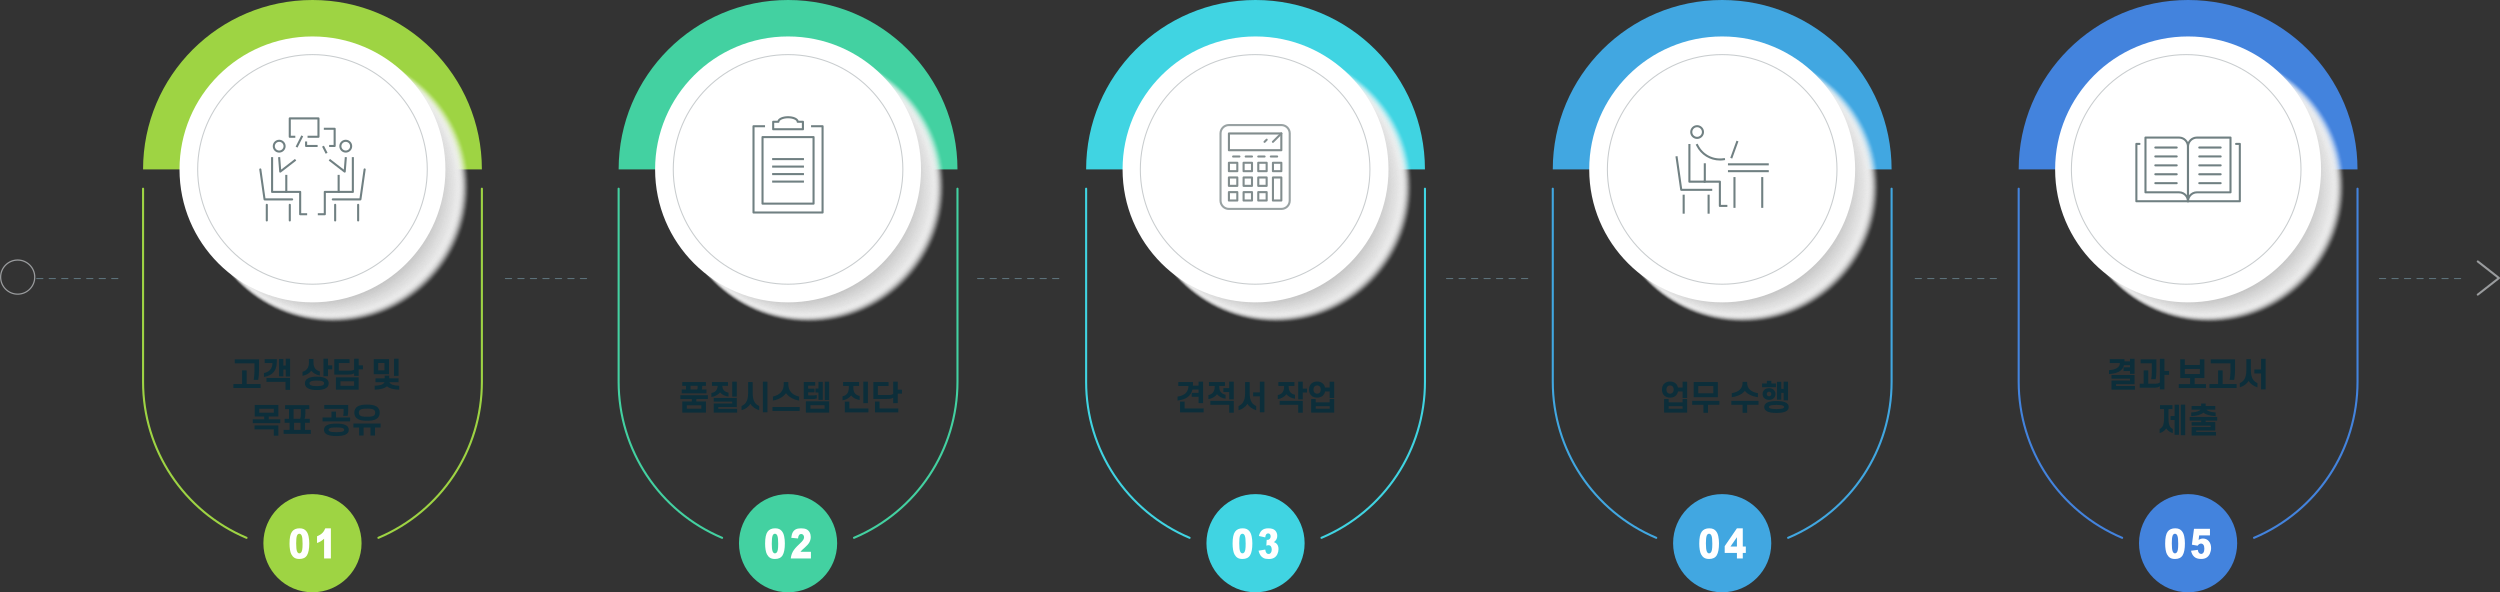 <?xml version="1.0" encoding="UTF-8"?><svg xmlns="http://www.w3.org/2000/svg" viewBox="0 0 1200.35 284.38"><rect x="0" y="0" width="1200.35" height="284.38" fill="#333333" stroke="none"/><defs><style>.cls-1{fill:#f2f2f2;opacity:.2;}.cls-2{fill:#eaeaea;opacity:.32;}.cls-3{fill:#eee;opacity:.26;}.cls-4,.cls-5{fill:#fff;}.cls-6{fill:#fafafa;opacity:.08;}.cls-7{fill:#dbdbdb;opacity:.57;}.cls-8{fill:#e9e9e9;opacity:.34;}.cls-9{fill:#ededed;opacity:.28;}.cls-10{fill:#cecece;opacity:.77;}.cls-11{fill:#bfbfbf;}.cls-12{fill:#fefefe;opacity:.02;}.cls-13{fill:#c5c5c5;opacity:.91;}.cls-14{fill:#e1e1e1;opacity:.46;}.cls-15{fill:#4383dd;}.cls-16{fill:#ddd;opacity:.54;}.cls-17{fill:#f8f8f8;opacity:.11;}.cls-18{fill:#cacaca;opacity:.83;}.cls-5{opacity:0;}.cls-19{fill:#d9d9d9;opacity:.6;}.cls-20{fill:#e4e4e4;opacity:.42;}.cls-21{fill:#cbcbcb;opacity:.82;}.cls-22{fill:#fcfcfc;opacity:.05;}.cls-23{isolation:isolate;}.cls-24{fill:#f4f4f4;opacity:.17;}.cls-25{fill:silver;opacity:.98;}.cls-26{fill:#ececec;opacity:.29;}.cls-27{fill:#0c2e3a;}.cls-28{fill:#e5e5e5;opacity:.4;}.cls-29{fill:#c1c1c1;opacity:.97;}.cls-30{fill:#f1f1f1;opacity:.22;}.cls-31{fill:#d5d5d5;opacity:.66;}.cls-32{fill:#e3e3e3;opacity:.43;}.cls-33{fill:#9ed443;}.cls-34{fill:#efefef;opacity:.25;}.cls-35{fill:#41a7e1;}.cls-36{fill:#c9c9c9;opacity:.85;}.cls-37{fill:#40d4e2;}.cls-38{fill:#c3c3c3;opacity:.94;}.cls-39{fill:#d8d8d8;opacity:.62;}.cls-40{fill:#fbfbfb;opacity:.06;}.cls-41{fill:#ccc;opacity:.8;}.cls-42{fill:#dcdcdc;opacity:.55;}.cls-43{fill:#f3f3f3;opacity:.18;}.cls-44{opacity:.49;}.cls-44,.cls-45{fill:#dfdfdf;}.cls-46{fill:#f7f7f7;opacity:.12;}.cls-47{fill:#43d1a1;}.cls-48{fill:#e0e0e0;opacity:.48;}.cls-49{fill:#828d8e;}.cls-50{fill:#c8c8c8;opacity:.86;}.cls-51{fill:#e8e8e8;opacity:.35;}.cls-52{fill:#c4c4c4;opacity:.92;}.cls-53{fill:#d2d2d2;opacity:.71;}.cls-54{fill:#708082;}.cls-55{fill:#d3d3d3;opacity:.69;}.cls-56{fill:#c7c7c7;opacity:.88;}.cls-57{fill:#d0d0d0;opacity:.74;}.cls-58{fill:#f5f5f5;opacity:.15;}.cls-59{fill:#cdcdcd;opacity:.78;}.cls-60{fill:#e6e6e6;opacity:.38;}.cls-61{fill:#d4d4d4;opacity:.68;}.cls-62{fill:#d7d7d7;opacity:.63;}.cls-63{fill:#9a9c9e;}.cls-64{fill:#dadada;opacity:.58;}.cls-65{fill:#dedede;opacity:.52;}.cls-66{fill:#c8ccce;}.cls-67{fill:#c2c2c2;opacity:.95;}.cls-68{fill:#e2e2e2;opacity:.45;}.cls-69{fill:#d1d1d1;opacity:.72;}.cls-70{fill:#ebebeb;opacity:.31;}.cls-71{fill:#cfcfcf;opacity:.75;}.cls-72{fill:#e7e7e7;opacity:.37;}.cls-73{fill:#d6d6d6;opacity:.65;}.cls-74{fill:#f9f9f9;opacity:.09;}.cls-45{opacity:.51;}.cls-75{fill:#c6c6c6;opacity:.89;}.cls-76{fill:#fdfdfd;opacity:.03;}.cls-77{fill:#99a2a3;}.cls-78{mix-blend-mode:multiply;}.cls-79{fill:#f0f0f0;opacity:.23;}.cls-80{fill:#f6f6f6;opacity:.14;}.cls-81{fill:#5c717a;}</style></defs><g class="cls-23"><g id="_레이어_2"><g id="_레이어_1-2"><g><path d="M139.01,260.97c0-2.71,.4-4.6,1.19-5.69,.79-1.08,2-1.62,3.63-1.62,.78,0,1.42,.12,1.92,.35,.5,.24,.91,.54,1.23,.92s.57,.78,.75,1.2c.18,.42,.33,.91,.44,1.46,.22,1.06,.32,2.17,.32,3.32,0,2.59-.36,4.48-1.07,5.68-.71,1.2-1.94,1.8-3.68,1.8-.98,0-1.76-.19-2.37-.57-.6-.38-1.09-.94-1.48-1.68-.28-.53-.5-1.24-.65-2.15-.16-.91-.23-1.92-.23-3.02Zm3.2,0c0,1.81,.13,3.05,.39,3.72,.26,.67,.64,1,1.13,1,.33,0,.61-.14,.85-.42,.24-.28,.42-.73,.53-1.34,.11-.61,.17-1.56,.17-2.85,0-1.89-.13-3.16-.39-3.82-.26-.65-.65-.98-1.17-.98s-.92,.33-1.16,1-.36,1.89-.36,3.69Z"/><path d="M158.87,253.66v14.49h-3.26v-9.5c-.53,.49-1.04,.89-1.53,1.2-.49,.3-1.11,.6-1.86,.88v-3.25c1.1-.43,1.95-.96,2.55-1.57,.61-.61,1.08-1.36,1.42-2.25h2.67Z"/></g><g><path d="M367.36,260.97c0-2.71,.4-4.6,1.19-5.69,.79-1.08,2-1.62,3.63-1.62,.78,0,1.42,.12,1.92,.35,.5,.24,.91,.54,1.23,.92s.57,.78,.75,1.2c.18,.42,.33,.91,.44,1.46,.22,1.06,.32,2.17,.32,3.32,0,2.59-.36,4.48-1.07,5.68-.71,1.2-1.94,1.8-3.68,1.8-.98,0-1.76-.19-2.37-.57-.6-.38-1.09-.94-1.48-1.68-.28-.53-.5-1.24-.65-2.15-.16-.91-.23-1.92-.23-3.02Zm3.2,0c0,1.81,.13,3.05,.39,3.72,.26,.67,.64,1,1.14,1,.33,0,.61-.14,.85-.42,.24-.28,.42-.73,.53-1.34s.17-1.56,.17-2.85c0-1.89-.13-3.16-.39-3.82-.26-.65-.65-.98-1.17-.98s-.92,.33-1.15,1-.36,1.89-.36,3.69Z"/><path d="M389.35,268.15h-9.67c.11-1.17,.45-2.28,1.01-3.31,.56-1.03,1.62-2.25,3.16-3.66,.94-.86,1.55-1.52,1.81-1.96s.4-.87,.4-1.27c0-.43-.13-.81-.39-1.11s-.59-.46-.98-.46-.75,.16-1.01,.48c-.26,.32-.44,.88-.53,1.68l-3.23-.32c.13-1.12,.36-1.99,.7-2.61,.34-.63,.81-1.11,1.43-1.44,.61-.33,1.46-.5,2.55-.5s2.02,.16,2.65,.48,1.13,.8,1.49,1.46c.36,.66,.54,1.39,.54,2.21,0,.87-.21,1.7-.62,2.49s-1.17,1.66-2.26,2.61c-.65,.55-1.08,.94-1.3,1.16-.22,.22-.48,.51-.77,.87h5.03v3.23Z"/></g><g><path d="M591.82,260.97c0-2.71,.4-4.6,1.19-5.69,.79-1.08,2-1.62,3.63-1.62,.78,0,1.42,.12,1.92,.35,.5,.24,.91,.54,1.23,.92s.57,.78,.75,1.2c.18,.42,.33,.91,.44,1.46,.22,1.06,.32,2.17,.32,3.32,0,2.59-.36,4.48-1.07,5.68-.71,1.2-1.94,1.8-3.68,1.8-.98,0-1.76-.19-2.37-.57-.6-.38-1.09-.94-1.48-1.68-.28-.53-.5-1.24-.65-2.15-.16-.91-.23-1.92-.23-3.02Zm3.2,0c0,1.81,.13,3.05,.39,3.72,.26,.67,.64,1,1.13,1,.33,0,.61-.14,.85-.42,.24-.28,.42-.73,.53-1.34,.11-.61,.17-1.56,.17-2.85,0-1.89-.13-3.16-.39-3.82-.26-.65-.65-.98-1.17-.98s-.92,.33-1.16,1-.36,1.89-.36,3.69Z"/><path d="M607.5,258.02l-3.05-.67c.25-1.19,.74-2.11,1.46-2.74,.72-.63,1.74-.95,3.06-.95,1.51,0,2.61,.35,3.28,1.04,.68,.69,1.01,1.57,1.01,2.62,0,.62-.14,1.17-.41,1.67s-.69,.94-1.24,1.31c.45,.14,.79,.29,1.03,.48,.38,.29,.68,.68,.9,1.15,.21,.48,.32,1.04,.32,1.71,0,.83-.18,1.62-.53,2.39s-.86,1.35-1.53,1.76c-.67,.41-1.54,.62-2.62,.62s-1.89-.15-2.5-.46-1.11-.75-1.5-1.34c-.39-.59-.7-1.32-.91-2.21l3.22-.53c.13,.8,.32,1.35,.59,1.66,.27,.31,.6,.46,1.02,.46,.43,0,.79-.19,1.08-.58s.43-.91,.43-1.56-.14-1.17-.42-1.54c-.28-.36-.65-.54-1.13-.54-.25,0-.6,.08-1.04,.23l.17-2.83c.18,.03,.32,.05,.42,.05,.42,0,.77-.17,1.06-.5,.28-.33,.42-.72,.42-1.18s-.11-.78-.32-1.04c-.21-.26-.5-.39-.87-.39s-.69,.14-.93,.42c-.24,.28-.4,.78-.48,1.48Z"/></g><g><path d="M815.88,260.97c0-2.71,.4-4.6,1.19-5.69,.79-1.08,2-1.62,3.63-1.62,.78,0,1.42,.12,1.92,.35,.5,.24,.91,.54,1.23,.92s.57,.78,.75,1.2,.33,.91,.44,1.46c.22,1.06,.32,2.17,.32,3.32,0,2.59-.36,4.48-1.07,5.68-.71,1.2-1.94,1.8-3.68,1.8-.98,0-1.76-.19-2.37-.57-.6-.38-1.09-.94-1.48-1.68-.28-.53-.5-1.24-.65-2.15-.16-.91-.23-1.92-.23-3.02Zm3.2,0c0,1.81,.13,3.05,.39,3.72,.26,.67,.64,1,1.13,1,.33,0,.61-.14,.85-.42,.24-.28,.42-.73,.53-1.34s.17-1.56,.17-2.85c0-1.89-.13-3.16-.39-3.82s-.65-.98-1.17-.98-.92,.33-1.16,1-.36,1.89-.36,3.69Z"/><path d="M833.97,265.49h-5.87v-3.26l5.87-8.57h2.81v8.76h1.46v3.07h-1.46v2.66h-2.81v-2.66Zm0-3.07v-4.49l-3.1,4.49h3.1Z"/></g><g><path d="M1039.58,260.97c0-2.71,.4-4.6,1.19-5.69,.79-1.08,2-1.62,3.63-1.62,.78,0,1.42,.12,1.92,.35,.5,.24,.91,.54,1.23,.92s.57,.78,.75,1.2,.33,.91,.44,1.46c.22,1.06,.32,2.17,.32,3.32,0,2.59-.36,4.48-1.07,5.68-.71,1.2-1.94,1.8-3.68,1.8-.98,0-1.76-.19-2.37-.57-.6-.38-1.09-.94-1.48-1.68-.28-.53-.5-1.24-.65-2.15-.16-.91-.23-1.92-.23-3.02Zm3.2,0c0,1.81,.13,3.05,.39,3.72,.26,.67,.64,1,1.13,1,.33,0,.61-.14,.85-.42,.24-.28,.42-.73,.53-1.34s.17-1.56,.17-2.85c0-1.89-.13-3.16-.39-3.82s-.65-.98-1.17-.98-.92,.33-1.16,1-.36,1.89-.36,3.69Z"/><path d="M1053.44,253.9h7.65v3.16h-5.18l-.28,2.14c.36-.21,.71-.36,1.06-.47s.7-.16,1.04-.16c1.16,0,2.1,.43,2.82,1.29s1.08,1.95,1.08,3.26c0,.92-.19,1.8-.56,2.65-.37,.85-.9,1.5-1.58,1.94-.68,.45-1.56,.67-2.62,.67-.76,0-1.42-.09-1.97-.27-.55-.18-1.01-.44-1.39-.8s-.69-.75-.93-1.2-.43-1-.59-1.67l3.26-.44c.08,.64,.26,1.13,.55,1.46s.64,.5,1.04,.5c.45,0,.82-.21,1.11-.63,.29-.42,.44-1.04,.44-1.87s-.15-1.47-.44-1.87c-.29-.4-.69-.59-1.18-.59-.31,0-.61,.09-.9,.28-.22,.14-.45,.38-.71,.74l-2.75-.49,1.02-7.66Z"/></g><path class="cls-63" d="M1189.68,141.96c-.15,0-.29-.07-.39-.19-.17-.22-.13-.53,.08-.7l9.67-7.57-9.67-7.57c-.22-.17-.25-.48-.08-.7,.17-.22,.48-.26,.7-.09l10.17,7.96c.12,.09,.19,.24,.19,.39s-.07,.3-.19,.39l-10.17,7.96c-.09,.07-.2,.11-.31,.11Z"/><path class="cls-33" d="M68.69,81.34C68.69,36.42,105.11,0,150.03,0s81.34,36.42,81.34,81.34H68.69Z"/><path class="cls-33" d="M181.69,258.73c-.19,0-.38-.11-.46-.31-.11-.25,.01-.55,.27-.66,29.99-12.69,49.37-41.92,49.37-74.49V90.61c0-.28,.22-.5,.5-.5s.5,.22,.5,.5v92.67c0,32.97-19.62,62.57-49.99,75.41-.06,.03-.13,.04-.19,.04Z"/><path class="cls-33" d="M118.37,258.73c-.07,0-.13-.01-.19-.04-30.37-12.84-49.99-42.44-49.99-75.41V90.61c0-.28,.22-.5,.5-.5s.5,.22,.5,.5v92.67c0,32.56,19.38,61.8,49.37,74.49,.25,.11,.37,.4,.27,.66-.08,.19-.27,.31-.46,.31Z"/><g class="cls-78"><g><circle class="cls-5" cx="160.54" cy="90.04" r="65.22"/><circle class="cls-12" cx="160.42" cy="90.01" r="65.06"/><circle class="cls-76" cx="160.31" cy="89.98" r="64.91"/><circle class="cls-22" cx="160.19" cy="89.95" r="64.75"/><circle class="cls-40" cx="160.08" cy="89.91" r="64.6"/><circle class="cls-6" cx="159.97" cy="89.88" r="64.44"/><circle class="cls-74" cx="159.85" cy="89.85" r="64.29"/><circle class="cls-17" cx="159.74" cy="89.82" r="64.13"/><circle class="cls-46" cx="159.62" cy="89.79" r="63.97"/><circle class="cls-80" cx="159.51" cy="89.76" r="63.82"/><circle class="cls-58" cx="159.39" cy="89.72" r="63.66"/><circle class="cls-24" cx="159.28" cy="89.69" r="63.51"/><circle class="cls-43" cx="159.16" cy="89.66" r="63.35"/><circle class="cls-1" cx="159.05" cy="89.63" r="63.2"/><circle class="cls-30" cx="158.94" cy="89.6" r="63.04"/><circle class="cls-79" cx="158.82" cy="89.57" r="62.88"/><circle class="cls-34" cx="158.71" cy="89.53" r="62.73"/><circle class="cls-3" cx="158.59" cy="89.5" r="62.57"/><circle class="cls-9" cx="158.48" cy="89.47" r="62.42"/><circle class="cls-26" cx="158.36" cy="89.44" r="62.26"/><circle class="cls-70" cx="158.25" cy="89.41" r="62.11"/><circle class="cls-2" cx="158.13" cy="89.38" r="61.95"/><circle class="cls-8" cx="158.02" cy="89.34" r="61.8"/><circle class="cls-51" cx="157.91" cy="89.31" r="61.64"/><circle class="cls-72" cx="157.79" cy="89.28" r="61.48"/><circle class="cls-60" cx="157.68" cy="89.25" r="61.33"/><circle class="cls-28" cx="157.56" cy="89.22" r="61.17"/><circle class="cls-20" cx="157.45" cy="89.19" r="61.02"/><circle class="cls-32" cx="157.33" cy="89.15" r="60.86"/><circle class="cls-68" cx="157.22" cy="89.12" r="60.71"/><circle class="cls-14" cx="157.1" cy="89.09" r="60.55"/><circle class="cls-48" cx="156.99" cy="89.06" r="60.4"/><circle class="cls-44" cx="156.88" cy="89.03" r="60.24"/><circle class="cls-45" cx="156.76" cy="89" r="60.08"/><circle class="cls-65" cx="156.65" cy="88.96" r="59.93"/><circle class="cls-16" cx="156.53" cy="88.93" r="59.77"/><circle class="cls-42" cx="156.42" cy="88.9" r="59.62"/><circle class="cls-7" cx="156.3" cy="88.87" r="59.46"/><circle class="cls-64" cx="156.19" cy="88.84" r="59.31"/><circle class="cls-19" cx="156.07" cy="88.81" r="59.15"/><circle class="cls-39" cx="155.96" cy="88.77" r="59"/><circle class="cls-62" cx="155.85" cy="88.74" r="58.84"/><circle class="cls-73" cx="155.73" cy="88.71" r="58.68"/><circle class="cls-31" cx="155.62" cy="88.68" r="58.53"/><circle class="cls-61" cx="155.5" cy="88.65" r="58.37"/><circle class="cls-55" cx="155.39" cy="88.62" r="58.22"/><circle class="cls-53" cx="155.27" cy="88.58" r="58.06"/><circle class="cls-69" cx="155.16" cy="88.55" r="57.91"/><circle class="cls-57" cx="155.04" cy="88.52" r="57.75"/><circle class="cls-71" cx="154.93" cy="88.49" r="57.6"/><circle class="cls-10" cx="154.82" cy="88.46" r="57.44"/><circle class="cls-59" cx="154.7" cy="88.43" r="57.28"/><circle class="cls-41" cx="154.59" cy="88.39" r="57.13"/><circle class="cls-21" cx="154.47" cy="88.36" r="56.97"/><circle class="cls-18" cx="154.36" cy="88.33" r="56.82"/><circle class="cls-36" cx="154.24" cy="88.3" r="56.66"/><circle class="cls-50" cx="154.13" cy="88.27" r="56.51"/><circle class="cls-56" cx="154.01" cy="88.24" r="56.35"/><circle class="cls-75" cx="153.9" cy="88.2" r="56.19"/><circle class="cls-13" cx="153.79" cy="88.17" r="56.04"/><circle class="cls-52" cx="153.67" cy="88.14" r="55.88"/><circle class="cls-38" cx="153.56" cy="88.11" r="55.73"/><circle class="cls-67" cx="153.44" cy="88.08" r="55.57"/><circle class="cls-29" cx="153.33" cy="88.05" r="55.42"/><circle class="cls-25" cx="153.21" cy="88.01" r="55.26"/><circle class="cls-11" cx="153.1" cy="87.98" r="55.11"/></g></g><circle class="cls-4" cx="150.03" cy="81.34" r="63.84"/><circle class="cls-33" cx="150.03" cy="260.81" r="23.57"/><g><path class="cls-27" d="M112.06,184.41h4.18v-6.58h2.19v6.58h6.69v1.9h-13.06v-1.9Zm10.13-9.97h-9.48v-1.92h11.67v5.19c0,1.65-.14,3.41-.4,4.67h-2.18c.22-1.18,.38-2.83,.38-4.21v-3.73Z"/><path class="cls-27" d="M130.82,174.32h-3.73v-1.89h5.83v1.09c0,4.21-1.76,6.74-6.18,7.48v-1.9c2.5-.45,4.05-2.08,4.08-4.77Zm6.27,9.04h-9.16v-1.89h11.35v5.71h-2.19v-3.83Zm.1-11.11h2.1v8.53h-2.1v-3.36h-1.14v3.27h-2.07v-8.36h2.07v3.17h1.14v-3.25Z"/><path class="cls-27" d="M150.53,174.05c0,2.59,1.18,3.76,3.06,4.31v1.94c-1.76-.32-3.3-1.17-4.15-2.29-.8,1.17-2.34,2.1-4.18,2.45v-1.92c1.94-.59,3.07-2,3.07-4.48v-1.71h2.19v1.71Zm-4.13,10c0-.94,.4-1.65,1.07-2.14,1.06-.78,2.77-1.07,4.64-1.07s3.58,.29,4.64,1.07c.67,.5,1.07,1.2,1.07,2.14s-.4,1.65-1.07,2.15c-1.06,.78-2.77,1.07-4.64,1.07s-3.59-.29-4.64-1.07c-.67-.5-1.07-1.2-1.07-2.15Zm2.19,0c0,.35,.16,.62,.48,.83,.59,.38,1.7,.51,3.04,.51s2.45-.13,3.06-.51c.3-.21,.46-.48,.46-.83s-.16-.61-.46-.82c-.61-.4-1.7-.51-3.06-.51s-2.45,.11-3.04,.51c-.32,.21-.48,.48-.48,.82Zm8.9-8.64h2.03v1.92h-2.03v3.31h-2.19v-8.39h2.19v3.15Z"/><path class="cls-27" d="M167.01,179.86h-6.51v-7.43h7.32v1.89h-5.14v3.65h4.93c1.22,0,1.92-.14,2.42-.51v-5.2h2.19v3.15h2.03v1.92h-2.03v3.15h-2.19v-1.25c-.51,.42-1.38,.62-3.01,.62Zm-5.73,1.3h10.93v5.95h-10.93v-5.95Zm2.19,1.89v2.19h6.55v-2.19h-6.55Z"/><path class="cls-27" d="M179.45,172.43h7.32v7.25h-7.32v-7.25Zm6.35,13.03c-1.06,1.01-3.1,1.55-5.91,1.65v-1.89c2.38-.06,4.27-.58,4.71-1.71h-4.31v-1.87h4.4v-1.3h2.19v1.3h4.48v1.87h-4.39c.43,1.14,2.34,1.65,4.72,1.71v1.89c-2.8-.1-4.85-.64-5.91-1.65Zm-4.21-11.16v3.52h3.02v-3.52h-3.02Zm7.59,6.18v-8.23h2.19v8.23h-2.19Z"/><path class="cls-27" d="M122.3,199.97v-5.54h11.36v5.54h-4.63v1.34h5.55v1.86h-13.22v-1.86h5.49v-1.34h-4.56Zm9.17,6.18h-9.27v-1.87h11.46v4.91h-2.19v-3.04Zm0-9.89h-6.98v1.89h6.98v-1.89Z"/><path class="cls-27" d="M146.21,201.08h2.54v1.92h-2.29v3.41h2.77v1.9h-13.06v-1.9h2.85v-3.41h-2.37v-1.92h2.11v-4.64h-1.86v-1.92h11.59v1.92h-1.86v2.18c0,.91-.16,1.86-.43,2.46Zm-5.25,0h3.15c.24-.58,.34-1.46,.34-2.24v-2.4h-3.49v4.64Zm3.34,1.92h-3.1v3.41h3.1v-3.41Z"/><path class="cls-27" d="M154.88,200.44h4.26v-2.82h2.19v2.82h6.77v1.9h-13.22v-1.9Zm.67,5.92c0-1.07,.54-1.78,1.46-2.24,1.1-.56,2.75-.75,4.5-.75s3.39,.19,4.5,.75c.91,.46,1.46,1.17,1.46,2.24s-.54,1.79-1.46,2.26c-1.1,.56-2.75,.75-4.5,.75s-3.39-.19-4.5-.75c-.91-.46-1.46-1.17-1.46-2.26Zm9.43-10.04h-9.27v-1.89h11.46v2.88c0,.86-.06,1.76-.26,2.38h-2.14c.16-.62,.21-1.49,.21-2.29v-1.09Zm-7.24,10.04c0,.32,.18,.56,.51,.72,.61,.34,1.74,.43,3.25,.43s2.64-.1,3.25-.43c.34-.16,.51-.4,.51-.72s-.18-.54-.51-.72c-.61-.32-1.74-.42-3.25-.42s-2.64,.1-3.25,.42c-.34,.18-.51,.42-.51,.72Z"/><path class="cls-27" d="M169.68,203.37h13.06v1.92h-2.69v3.83h-2.16v-3.83h-3.31v3.83h-2.14v-3.83h-2.75v-1.92Zm.43-5.22c0-1.38,.64-2.46,1.68-3.06,1.2-.66,2.61-.82,4.43-.82s3.23,.16,4.43,.82c1.04,.59,1.68,1.68,1.68,3.06s-.64,2.47-1.68,3.04c-1.2,.67-2.59,.83-4.43,.83s-3.23-.16-4.43-.83c-1.04-.58-1.68-1.68-1.68-3.04Zm2.19,0c0,.61,.24,1.15,.7,1.44,.64,.4,1.67,.51,3.22,.51s2.59-.11,3.22-.51c.46-.29,.7-.83,.7-1.44s-.24-1.15-.7-1.44c-.62-.42-1.66-.51-3.22-.51s-2.58,.1-3.22,.51c-.46,.29-.7,.82-.7,1.44Z"/></g><g><path class="cls-27" d="M334.34,191.61v1.15h4.61v5.35h-11.36v-5.35h4.59v-1.15h-5.52v-1.87h13.22v1.87h-5.54Zm2.59-4.61h2.27v1.84h-11.88v-1.84h2.05v-1.74h-1.79v-1.82h11.36v1.82h-1.79v.78c0,.35-.06,.69-.22,.96Zm-.18,7.6h-6.98v1.65h6.98v-1.65Zm-5.19-7.6h3.23c.13-.24,.16-.53,.16-.82v-.93h-3.39v1.74Z"/><path class="cls-27" d="M349.54,183.43v1.84h-2.74c.11,2.03,1.23,2.91,3.01,3.25v1.9c-1.76-.22-3.25-.93-4.08-2-.88,1.07-2.4,1.98-4.16,2.18v-1.9c1.79-.34,2.9-1.33,3.01-3.43h-2.74v-1.84h7.7Zm-4.66,12.89h9.04v1.79h-11.24v-4.39h8.88v-.9h-8.88v-1.76h11.08v4.4h-8.88v.85Zm6.69-5.89v-7.17h2.19v7.17h-2.19Z"/><path class="cls-27" d="M360.29,193.85c-.75,1.44-2.48,2.61-4.24,3.12v-2.02c1.7-.77,3.15-2.11,3.15-6.24v-5.28h2.19v5.28c0,4.13,1.46,5.47,3.14,6.24v2.02c-1.76-.51-3.47-1.7-4.24-3.12Zm8.18,4.1h-2.19v-14.69h2.19v14.69Z"/><path class="cls-27" d="M370.89,195.41h13.06v1.9h-13.06v-1.9Zm6.51-6.66c-1.06,1.54-3.18,3.04-6.29,3.59v-1.92c3.36-.78,5.19-2.77,5.19-5.97v-1.01h2.19v1.01c0,3.2,1.84,5.19,5.2,5.97v1.92c-3.11-.54-5.23-2.05-6.29-3.59Z"/><path class="cls-27" d="M391.07,186.62v1.76h-3.04v1.47h2.02c.8,0,1.46-.02,2.13-.18v1.66c-.67,.21-1.41,.27-2.24,.27h-4.02v-8.18h5.49v1.76h-3.38v1.42h3.04Zm-4.13,6.05h11.17v5.44h-11.17v-5.44Zm2.19,1.89v1.68h6.79v-1.68h-6.79Zm2.43-8h1.41v-3.22h2.08v8.66h-2.08v-3.52h-1.41v-1.92Zm4.45-3.3h2.1v8.82h-2.1v-8.82Z"/><path class="cls-27" d="M412.48,183.43v1.87h-2.75v.86c0,2.51,1.14,3.55,3.03,3.95v1.94c-1.75-.26-3.25-1.02-4.08-2.18-.88,1.15-2.42,2.13-4.16,2.35v-1.94c1.9-.4,3.02-1.58,3.02-4.13v-.86h-2.75v-1.87h7.7Zm-6.85,14.58v-5.2h2.19v3.3h9.14v1.9h-11.33Zm8.88-4.45v-10.31h2.19v10.31h-2.19Z"/><path class="cls-27" d="M425.84,191.55h-6.51v-8.12h7.31v1.89h-5.14v4.34h4.93c1.22,0,1.92-.16,2.42-.51v-5.89h2.19v3.84h2.03v1.9h-2.03v4.56h-2.19v-2.64c-.51,.42-1.38,.62-3.01,.62Zm-3.54,4.56h9v1.9h-11.19v-5.2h2.19v3.3Z"/></g><g><path class="cls-27" d="M570.61,185.32h-4.87v-1.89h7.06v1.26c0,.16,0,.32-.02,.48h2.69v-1.92h2.19v10.31h-2.19v-3.03h-3.28v-1.89h3.28v-1.6h-2.93c-.75,3.19-3.17,4.83-7.15,5.28v-1.9c3.52-.5,5.22-2.27,5.22-5.11Zm-4.02,12.69v-5.2h2.19v3.3h9.14v1.9h-11.33Z"/><path class="cls-27" d="M588.16,183.43v1.87h-2.75v.26c0,2.53,1.14,3.57,3.03,3.97v1.92c-1.75-.26-3.25-1.02-4.08-2.16-.88,1.14-2.42,2.11-4.16,2.34v-1.94c1.9-.38,3.02-1.57,3.02-4.13v-.26h-2.75v-1.87h7.7Zm2.03,10.93h-9.04v-1.89h11.24v5.71h-2.19v-3.83Zm0-2.58v-3.54h-2.8v-1.87h2.8v-3.12h2.19v8.53h-2.19Z"/><path class="cls-27" d="M598.91,193.85c-.75,1.44-2.48,2.61-4.24,3.12v-2.02c1.7-.77,3.15-2.11,3.15-6.24v-5.28h2.19v5.28c0,4.13,1.46,5.47,3.14,6.24v2.02c-1.76-.51-3.47-1.7-4.24-3.12Zm8.18,4.1h-2.19v-7.65h-3.22v-1.9h3.22v-5.14h2.19v14.69Z"/><path class="cls-27" d="M621.51,183.43v1.87h-2.77v.26c0,2.53,1.14,3.57,3.04,3.97v1.92c-1.75-.26-3.27-1.02-4.1-2.16-.88,1.14-2.42,2.11-4.16,2.34v-1.94c1.91-.38,3.03-1.57,3.03-4.13v-.26h-2.75v-1.87h7.71Zm4,9.04v5.71h-2.19v-3.83h-8.9v-1.89h11.09Zm0-5.89h2.03v1.9h-2.03v3.3h-2.19v-8.53h2.19v3.33Z"/><path class="cls-27" d="M628.51,187.04c0-1.38,.51-2.43,1.36-3.07,.66-.51,1.52-.78,2.53-.78s1.87,.27,2.53,.78c.64,.48,1.09,1.18,1.26,2.1h2.23v-2.8h2.19v7.83h-2.19v-3.14h-2.21c-.18,.94-.62,1.68-1.28,2.18-.66,.51-1.52,.78-2.53,.78s-1.87-.27-2.53-.78c-.85-.66-1.36-1.7-1.36-3.09Zm9.91,4.58h2.19v6.5h-11.08v-6.5h2.19v1.54h6.69v-1.54Zm-7.76-4.58c0,.69,.21,1.23,.59,1.58,.3,.26,.69,.42,1.15,.42s.86-.16,1.15-.42c.38-.35,.59-.9,.59-1.58s-.21-1.23-.59-1.57c-.29-.26-.69-.42-1.15-.42s-.85,.16-1.15,.42c-.38,.34-.59,.9-.59,1.57Zm1.07,7.99v1.22h6.69v-1.22h-6.69Z"/></g><g><path class="cls-27" d="M797.97,187.04c0-1.38,.51-2.43,1.36-3.07,.66-.51,1.52-.78,2.53-.78s1.87,.27,2.53,.78c.64,.48,1.09,1.18,1.26,2.1h2.23v-2.8h2.19v7.83h-2.19v-3.14h-2.21c-.18,.94-.62,1.68-1.28,2.18-.66,.51-1.52,.78-2.53,.78s-1.87-.27-2.53-.78c-.85-.66-1.36-1.7-1.36-3.09Zm9.91,4.58h2.19v6.5h-11.08v-6.5h2.19v1.54h6.69v-1.54Zm-7.76-4.58c0,.69,.21,1.23,.59,1.58,.3,.26,.69,.42,1.15,.42s.86-.16,1.15-.42c.38-.35,.59-.9,.59-1.58s-.21-1.23-.59-1.57c-.29-.26-.69-.42-1.15-.42s-.85,.16-1.15,.42c-.38,.34-.59,.9-.59,1.57Zm1.07,7.99v1.22h6.69v-1.22h-6.69Z"/><path class="cls-27" d="M812.48,192.46h13.06v1.9h-5.46v3.83h-2.19v-3.83h-5.41v-1.9Zm.74-1.74v-7.28h11.59v7.28h-11.59Zm9.4-5.38h-7.2v3.49h7.2v-3.49Z"/><path class="cls-27" d="M831.27,192.46h13.06v1.9h-5.46v3.83h-2.19v-3.83h-5.41v-1.9Zm6.51-4.82c-1.07,1.5-3.36,2.69-6.29,3.06v-1.9c3.27-.59,5.19-2.18,5.19-4.96v-.5h2.19v.5c0,2.79,1.94,4.37,5.2,4.96v1.9c-2.93-.37-5.22-1.55-6.29-3.06Z"/><path class="cls-27" d="M848.34,182.83h2.16v1.3h2.19v1.78h-6.67v-1.78h2.32v-1.3Zm-2.05,6.35c0-.83,.32-1.57,.9-2.06,.53-.46,1.28-.74,2.19-.74s1.66,.27,2.19,.74c.59,.5,.91,1.23,.91,2.06s-.32,1.58-.91,2.08c-.53,.46-1.28,.74-2.19,.74s-1.67-.27-2.19-.74c-.58-.5-.9-1.23-.9-2.08Zm.8,6.24c0-.94,.46-1.6,1.23-2.05,1.07-.61,2.75-.82,4.64-.82s3.55,.21,4.64,.82c.77,.45,1.23,1.1,1.23,2.05s-.46,1.58-1.23,2.03c-1.09,.61-2.75,.82-4.64,.82s-3.57-.21-4.64-.82c-.77-.45-1.23-1.1-1.23-2.03Zm1.22-6.24c0,.3,.1,.56,.27,.75,.19,.22,.46,.37,.8,.37s.62-.14,.8-.37c.18-.19,.29-.45,.29-.75s-.11-.56-.29-.75c-.18-.22-.45-.35-.8-.35s-.61,.13-.8,.35c-.18,.19-.27,.45-.27,.75Zm.98,6.24c0,.24,.14,.42,.43,.58,.59,.3,1.78,.43,3.25,.43s2.66-.13,3.25-.43c.27-.16,.43-.34,.43-.58s-.16-.43-.43-.59c-.59-.3-1.78-.43-3.25-.43s-2.66,.13-3.25,.43c-.29,.16-.43,.35-.43,.59Zm7.11-3.2v-3.59h-1.14v3.31h-2.06v-8.61h2.06v3.38h1.14v-3.46h2.1v8.96h-2.1Z"/></g><g><path class="cls-27" d="M1017.84,174.32h-4.87v-1.89h7.06v1.06h2.67v-1.23h2.19v7.25h-2.19v-1.34h-3.11v-1.84h3.11v-.98h-2.88c-.74,2.91-3.36,3.95-7.2,4.27v-1.89c3.23-.24,5.2-1.33,5.22-3.41Zm-1.83,11h9.04v1.79h-11.24v-4.39h8.88v-.9h-8.88v-1.76h11.08v4.4h-8.88v.85Z"/><path class="cls-27" d="M1031.46,177.83v6.42h3.07c1.18,0,2.05-.19,2.51-.61v-11.38h2.19v5.83h2.21v1.89h-2.21v6.98h-2.19v-1.52c-.48,.48-1.55,.72-2.95,.72h-6.72v-1.9h1.89v-6.42h2.19Zm1.71-3.41h-5.36v-1.9h7.55v5.81c0,1.25-.11,2.79-.34,3.75h-2.14c.19-.94,.29-2.27,.29-3.41v-4.24Z"/><path class="cls-27" d="M1056.23,175.23v-2.72h2.19v9h-4.67v2.9h5.41v1.9h-13.06v-1.9h5.47v-2.9h-4.74v-9h2.19v2.72h7.2Zm0,1.92h-7.2v2.43h7.2v-2.43Z"/><path class="cls-27" d="M1060.82,184.41h4.18v-6.58h2.19v6.58h6.69v1.9h-13.06v-1.9Zm10.13-9.97h-9.48v-1.92h11.67v5.19c0,1.65-.14,3.41-.4,4.67h-2.18c.22-1.18,.38-2.83,.38-4.21v-3.73Z"/><path class="cls-27" d="M1079.65,182.85c-.75,1.44-2.48,2.61-4.24,3.12v-2.02c1.7-.77,3.15-2.11,3.15-6.24v-5.28h2.19v5.28c0,4.13,1.46,5.47,3.14,6.24v2.02c-1.76-.51-3.47-1.7-4.24-3.12Zm8.18,4.1h-2.19v-7.65h-3.22v-1.9h3.22v-5.14h2.19v14.69Z"/><path class="cls-27" d="M1043.08,194.51v1.9h-1.9v4.32c0,3.46,.67,4.51,2.06,5.23v2c-1.47-.43-2.5-1.25-3.15-2.26-.66,1.01-1.68,1.82-3.15,2.26v-2c1.39-.72,2.1-1.78,2.1-5.23v-4.32h-1.94v-1.9h5.99Zm-.91,5.25h1.94v-5.43h2.11v14.44h-2.11v-7.11h-1.94v-1.9Zm4.91,9.19v-14.69h2.13v14.69h-2.13Z"/><path class="cls-27" d="M1056.87,202.66v-.7h-5.52v-1.79h13.22v1.79h-5.54v.7h4.61v4.07h-9.17v.66h9.51v1.73h-11.7v-4.08h9.17v-.66h-9.17v-1.71h4.59Zm-4.59-7.73h4.56v-1.18h2.19v1.18h4.61v1.76h-4.27c.75,.86,2.66,1.26,4.43,1.34v1.76c-2.3-.1-4.47-.56-5.86-1.66-1.42,1.18-3.57,1.58-5.86,1.66v-1.76c1.82-.06,3.73-.43,4.45-1.34h-4.26v-1.76Z"/></g><g><path class="cls-4" d="M139.01,260.97c0-2.71,.4-4.6,1.19-5.69,.79-1.08,2-1.62,3.63-1.62,.78,0,1.42,.12,1.92,.35,.5,.24,.91,.54,1.23,.92s.57,.78,.75,1.2c.18,.42,.33,.91,.44,1.46,.22,1.06,.32,2.17,.32,3.32,0,2.59-.36,4.48-1.07,5.68-.71,1.2-1.94,1.8-3.68,1.8-.98,0-1.76-.19-2.37-.57-.6-.38-1.09-.94-1.48-1.68-.28-.53-.5-1.24-.65-2.15-.16-.91-.23-1.92-.23-3.02Zm3.2,0c0,1.81,.13,3.05,.39,3.72,.26,.67,.64,1,1.13,1,.33,0,.61-.14,.85-.42,.24-.28,.42-.73,.53-1.34,.11-.61,.17-1.56,.17-2.85,0-1.89-.13-3.16-.39-3.82-.26-.65-.65-.98-1.17-.98s-.92,.33-1.16,1-.36,1.89-.36,3.69Z"/><path class="cls-4" d="M158.87,253.66v14.49h-3.26v-9.5c-.53,.49-1.04,.89-1.53,1.2-.49,.3-1.11,.6-1.86,.88v-3.25c1.1-.43,1.95-.96,2.55-1.57,.61-.61,1.08-1.36,1.42-2.25h2.67Z"/></g><g><path class="cls-81" d="M281.64,133.99h-3c-.14,0-.25-.11-.25-.25s.11-.25,.25-.25h3c.14,0,.25,.11,.25,.25s-.11,.25-.25,.25Zm-6,0h-3c-.14,0-.25-.11-.25-.25s.11-.25,.25-.25h3c.14,0,.25,.11,.25,.25s-.11,.25-.25,.25Zm-6,0h-3c-.14,0-.25-.11-.25-.25s.11-.25,.25-.25h3c.14,0,.25,.11,.25,.25s-.11,.25-.25,.25Zm-6,0h-3c-.14,0-.25-.11-.25-.25s.11-.25,.25-.25h3c.14,0,.25,.11,.25,.25s-.11,.25-.25,.25Zm-6,0h-3c-.14,0-.25-.11-.25-.25s.11-.25,.25-.25h3c.14,0,.25,.11,.25,.25s-.11,.25-.25,.25Zm-6,0h-3c-.14,0-.25-.11-.25-.25s.11-.25,.25-.25h3c.14,0,.25,.11,.25,.25s-.11,.25-.25,.25Zm-6,0h-3c-.14,0-.25-.11-.25-.25s.11-.25,.25-.25h3c.14,0,.25,.11,.25,.25s-.11,.25-.25,.25Z"/><path class="cls-81" d="M56.61,133.99h-3c-.14,0-.25-.11-.25-.25s.11-.25,.25-.25h3c.14,0,.25,.11,.25,.25s-.11,.25-.25,.25Zm-6,0h-3c-.14,0-.25-.11-.25-.25s.11-.25,.25-.25h3c.14,0,.25,.11,.25,.25s-.11,.25-.25,.25Zm-6,0h-3c-.14,0-.25-.11-.25-.25s.11-.25,.25-.25h3c.14,0,.25,.11,.25,.25s-.11,.25-.25,.25Zm-6,0h-3c-.14,0-.25-.11-.25-.25s.11-.25,.25-.25h3c.14,0,.25,.11,.25,.25s-.11,.25-.25,.25Zm-6,0h-3c-.14,0-.25-.11-.25-.25s.11-.25,.25-.25h3c.14,0,.25,.11,.25,.25s-.11,.25-.25,.25Zm-6,0h-3c-.14,0-.25-.11-.25-.25s.11-.25,.25-.25h3c.14,0,.25,.11,.25,.25s-.11,.25-.25,.25Zm-6,0h-3c-.14,0-.25-.11-.25-.25s.11-.25,.25-.25h3c.14,0,.25,.11,.25,.25s-.11,.25-.25,.25Z"/><path class="cls-81" d="M508.38,133.99h-3c-.14,0-.25-.11-.25-.25s.11-.25,.25-.25h3c.14,0,.25,.11,.25,.25s-.11,.25-.25,.25Zm-6,0h-3c-.14,0-.25-.11-.25-.25s.11-.25,.25-.25h3c.14,0,.25,.11,.25,.25s-.11,.25-.25,.25Zm-6,0h-3c-.14,0-.25-.11-.25-.25s.11-.25,.25-.25h3c.14,0,.25,.11,.25,.25s-.11,.25-.25,.25Zm-6,0h-3c-.14,0-.25-.11-.25-.25s.11-.25,.25-.25h3c.14,0,.25,.11,.25,.25s-.11,.25-.25,.25Zm-6,0h-3c-.14,0-.25-.11-.25-.25s.11-.25,.25-.25h3c.14,0,.25,.11,.25,.25s-.11,.25-.25,.25Zm-6,0h-3c-.14,0-.25-.11-.25-.25s.11-.25,.25-.25h3c.14,0,.25,.11,.25,.25s-.11,.25-.25,.25Zm-6,0h-3c-.14,0-.25-.11-.25-.25s.11-.25,.25-.25h3c.14,0,.25,.11,.25,.25s-.11,.25-.25,.25Z"/><path class="cls-81" d="M733.53,133.99h-3c-.14,0-.25-.11-.25-.25s.11-.25,.25-.25h3c.14,0,.25,.11,.25,.25s-.11,.25-.25,.25Zm-6,0h-3c-.14,0-.25-.11-.25-.25s.11-.25,.25-.25h3c.14,0,.25,.11,.25,.25s-.11,.25-.25,.25Zm-6,0h-3c-.14,0-.25-.11-.25-.25s.11-.25,.25-.25h3c.14,0,.25,.11,.25,.25s-.11,.25-.25,.25Zm-6,0h-3c-.14,0-.25-.11-.25-.25s.11-.25,.25-.25h3c.14,0,.25,.11,.25,.25s-.11,.25-.25,.25Zm-6,0h-3c-.14,0-.25-.11-.25-.25s.11-.25,.25-.25h3c.14,0,.25,.11,.25,.25s-.11,.25-.25,.25Zm-6,0h-3c-.14,0-.25-.11-.25-.25s.11-.25,.25-.25h3c.14,0,.25,.11,.25,.25s-.11,.25-.25,.25Zm-6,0h-3c-.14,0-.25-.11-.25-.25s.11-.25,.25-.25h3c.14,0,.25,.11,.25,.25s-.11,.25-.25,.25Z"/><path class="cls-81" d="M958.56,133.99h-3c-.14,0-.25-.11-.25-.25s.11-.25,.25-.25h3c.14,0,.25,.11,.25,.25s-.11,.25-.25,.25Zm-6,0h-3c-.14,0-.25-.11-.25-.25s.11-.25,.25-.25h3c.14,0,.25,.11,.25,.25s-.11,.25-.25,.25Zm-6,0h-3c-.14,0-.25-.11-.25-.25s.11-.25,.25-.25h3c.14,0,.25,.11,.25,.25s-.11,.25-.25,.25Zm-6,0h-3c-.14,0-.25-.11-.25-.25s.11-.25,.25-.25h3c.14,0,.25,.11,.25,.25s-.11,.25-.25,.25Zm-6,0h-3c-.14,0-.25-.11-.25-.25s.11-.25,.25-.25h3c.14,0,.25,.11,.25,.25s-.11,.25-.25,.25Zm-6,0h-3c-.14,0-.25-.11-.25-.25s.11-.25,.25-.25h3c.14,0,.25,.11,.25,.25s-.11,.25-.25,.25Zm-6,0h-3c-.14,0-.25-.11-.25-.25s.11-.25,.25-.25h3c.14,0,.25,.11,.25,.25s-.11,.25-.25,.25Z"/><path class="cls-81" d="M1181.47,133.99h-3c-.14,0-.25-.11-.25-.25s.11-.25,.25-.25h3c.14,0,.25,.11,.25,.25s-.11,.25-.25,.25Zm-6,0h-3c-.14,0-.25-.11-.25-.25s.11-.25,.25-.25h3c.14,0,.25,.11,.25,.25s-.11,.25-.25,.25Zm-6,0h-3c-.14,0-.25-.11-.25-.25s.11-.25,.25-.25h3c.14,0,.25,.11,.25,.25s-.11,.25-.25,.25Zm-6,0h-3c-.14,0-.25-.11-.25-.25s.11-.25,.25-.25h3c.14,0,.25,.11,.25,.25s-.11,.25-.25,.25Zm-6,0h-3c-.14,0-.25-.11-.25-.25s.11-.25,.25-.25h3c.14,0,.25,.11,.25,.25s-.11,.25-.25,.25Zm-6,0h-3c-.14,0-.25-.11-.25-.25s.11-.25,.25-.25h3c.14,0,.25,.11,.25,.25s-.11,.25-.25,.25Zm-6,0h-3c-.14,0-.25-.11-.25-.25s.11-.25,.25-.25h3c.14,0,.25,.11,.25,.25s-.11,.25-.25,.25Z"/></g><path class="cls-66" d="M150.03,136.71c-30.53,0-55.37-24.84-55.37-55.37s24.84-55.37,55.37-55.37,55.37,24.84,55.37,55.37-24.84,55.37-55.37,55.37Zm0-110.24c-30.25,0-54.87,24.61-54.87,54.87s24.61,54.87,54.87,54.87,54.87-24.61,54.87-54.87-24.61-54.87-54.87-54.87Z"/><path class="cls-47" d="M297.03,81.34C297.03,36.42,333.45,0,378.38,0s81.34,36.42,81.34,81.34h-162.68Z"/><path class="cls-47" d="M410.04,258.73c-.19,0-.38-.11-.46-.31-.11-.25,.01-.55,.27-.66,29.99-12.69,49.37-41.93,49.37-74.49V90.61c0-.28,.22-.5,.5-.5s.5,.22,.5,.5v92.67c0,32.97-19.62,62.57-49.99,75.41-.06,.03-.13,.04-.19,.04Z"/><path class="cls-47" d="M346.71,258.73c-.07,0-.13-.01-.19-.04-30.37-12.84-49.99-42.44-49.99-75.41V90.61c0-.28,.22-.5,.5-.5s.5,.22,.5,.5v92.67c0,32.56,19.38,61.8,49.37,74.49,.25,.11,.37,.4,.27,.66-.08,.19-.27,.31-.46,.31Z"/><g class="cls-78"><g><circle class="cls-5" cx="388.88" cy="90.04" r="65.22"/><circle class="cls-12" cx="388.77" cy="90.01" r="65.06"/><circle class="cls-76" cx="388.65" cy="89.98" r="64.91"/><circle class="cls-22" cx="388.54" cy="89.95" r="64.75"/><circle class="cls-40" cx="388.42" cy="89.91" r="64.6"/><circle class="cls-6" cx="388.31" cy="89.88" r="64.44"/><circle class="cls-74" cx="388.2" cy="89.85" r="64.29"/><circle class="cls-17" cx="388.08" cy="89.82" r="64.13"/><circle class="cls-46" cx="387.97" cy="89.79" r="63.97"/><circle class="cls-80" cx="387.85" cy="89.76" r="63.82"/><circle class="cls-58" cx="387.74" cy="89.72" r="63.66"/><circle class="cls-24" cx="387.62" cy="89.69" r="63.51"/><circle class="cls-43" cx="387.51" cy="89.66" r="63.35"/><circle class="cls-1" cx="387.39" cy="89.63" r="63.2"/><circle class="cls-30" cx="387.28" cy="89.6" r="63.04"/><circle class="cls-79" cx="387.17" cy="89.57" r="62.88"/><circle class="cls-34" cx="387.05" cy="89.53" r="62.73"/><circle class="cls-3" cx="386.94" cy="89.5" r="62.57"/><circle class="cls-9" cx="386.82" cy="89.47" r="62.42"/><circle class="cls-26" cx="386.71" cy="89.44" r="62.26"/><circle class="cls-70" cx="386.59" cy="89.41" r="62.11"/><circle class="cls-2" cx="386.48" cy="89.38" r="61.95"/><circle class="cls-8" cx="386.36" cy="89.34" r="61.8"/><circle class="cls-51" cx="386.25" cy="89.31" r="61.64"/><circle class="cls-72" cx="386.14" cy="89.28" r="61.48"/><circle class="cls-60" cx="386.02" cy="89.25" r="61.33"/><circle class="cls-28" cx="385.91" cy="89.22" r="61.17"/><circle class="cls-20" cx="385.79" cy="89.19" r="61.02"/><circle class="cls-32" cx="385.68" cy="89.15" r="60.86"/><circle class="cls-68" cx="385.56" cy="89.12" r="60.71"/><circle class="cls-14" cx="385.45" cy="89.09" r="60.55"/><circle class="cls-48" cx="385.33" cy="89.06" r="60.4"/><circle class="cls-44" cx="385.22" cy="89.03" r="60.24"/><circle class="cls-45" cx="385.11" cy="89" r="60.08"/><circle class="cls-65" cx="384.99" cy="88.96" r="59.93"/><circle class="cls-16" cx="384.88" cy="88.93" r="59.77"/><circle class="cls-42" cx="384.76" cy="88.9" r="59.62"/><circle class="cls-7" cx="384.65" cy="88.87" r="59.46"/><circle class="cls-64" cx="384.53" cy="88.84" r="59.31"/><circle class="cls-19" cx="384.42" cy="88.81" r="59.15"/><circle class="cls-39" cx="384.3" cy="88.77" r="59"/><circle class="cls-62" cx="384.19" cy="88.74" r="58.84"/><circle class="cls-73" cx="384.08" cy="88.71" r="58.68"/><circle class="cls-31" cx="383.96" cy="88.68" r="58.53"/><circle class="cls-61" cx="383.85" cy="88.65" r="58.37"/><circle class="cls-55" cx="383.73" cy="88.62" r="58.22"/><circle class="cls-53" cx="383.62" cy="88.58" r="58.06"/><circle class="cls-69" cx="383.5" cy="88.55" r="57.91"/><circle class="cls-57" cx="383.39" cy="88.52" r="57.75"/><circle class="cls-71" cx="383.27" cy="88.49" r="57.6"/><circle class="cls-10" cx="383.16" cy="88.46" r="57.44"/><circle class="cls-59" cx="383.05" cy="88.43" r="57.28"/><circle class="cls-41" cx="382.93" cy="88.39" r="57.13"/><circle class="cls-21" cx="382.82" cy="88.36" r="56.97"/><circle class="cls-18" cx="382.7" cy="88.33" r="56.82"/><circle class="cls-36" cx="382.59" cy="88.3" r="56.66"/><circle class="cls-50" cx="382.47" cy="88.27" r="56.51"/><circle class="cls-56" cx="382.36" cy="88.24" r="56.35"/><circle class="cls-75" cx="382.24" cy="88.2" r="56.19"/><circle class="cls-13" cx="382.13" cy="88.17" r="56.04"/><circle class="cls-52" cx="382.02" cy="88.14" r="55.88"/><circle class="cls-38" cx="381.9" cy="88.11" r="55.73"/><circle class="cls-67" cx="381.79" cy="88.08" r="55.57"/><circle class="cls-29" cx="381.67" cy="88.05" r="55.42"/><circle class="cls-25" cx="381.56" cy="88.01" r="55.26"/><circle class="cls-11" cx="381.44" cy="87.98" r="55.11"/></g></g><circle class="cls-4" cx="378.38" cy="81.34" r="63.84"/><circle class="cls-47" cx="378.38" cy="260.81" r="23.57"/><g><path class="cls-4" d="M367.36,260.97c0-2.71,.4-4.6,1.19-5.69,.79-1.08,2-1.62,3.63-1.62,.78,0,1.42,.12,1.92,.35,.5,.24,.91,.54,1.23,.92s.57,.78,.75,1.2c.18,.42,.33,.91,.44,1.46,.22,1.06,.32,2.17,.32,3.32,0,2.59-.36,4.48-1.07,5.68-.71,1.2-1.94,1.8-3.68,1.8-.98,0-1.76-.19-2.37-.57-.6-.38-1.09-.94-1.48-1.68-.28-.53-.5-1.24-.65-2.15-.16-.91-.23-1.92-.23-3.02Zm3.2,0c0,1.81,.13,3.05,.39,3.72,.26,.67,.64,1,1.14,1,.33,0,.61-.14,.85-.42,.24-.28,.42-.73,.53-1.34s.17-1.56,.17-2.85c0-1.89-.13-3.16-.39-3.82-.26-.65-.65-.98-1.17-.98s-.92,.33-1.15,1-.36,1.89-.36,3.69Z"/><path class="cls-4" d="M389.35,268.15h-9.67c.11-1.17,.45-2.28,1.01-3.31,.56-1.03,1.62-2.25,3.16-3.66,.94-.86,1.55-1.52,1.81-1.96s.4-.87,.4-1.27c0-.43-.13-.81-.39-1.11s-.59-.46-.98-.46-.75,.16-1.01,.48c-.26,.32-.44,.88-.53,1.68l-3.23-.32c.13-1.12,.36-1.99,.7-2.61,.34-.63,.81-1.11,1.43-1.44,.61-.33,1.46-.5,2.55-.5s2.02,.16,2.65,.48,1.13,.8,1.49,1.46c.36,.66,.54,1.39,.54,2.21,0,.87-.21,1.7-.62,2.49s-1.17,1.66-2.26,2.61c-.65,.55-1.08,.94-1.3,1.16-.22,.22-.48,.51-.77,.87h5.03v3.23Z"/></g><path class="cls-66" d="M378.38,136.71c-30.53,0-55.37-24.84-55.37-55.37s24.84-55.37,55.37-55.37,55.37,24.84,55.37,55.37-24.84,55.37-55.37,55.37Zm0-110.24c-30.25,0-54.87,24.61-54.87,54.87s24.61,54.87,54.87,54.87,54.87-24.61,54.87-54.87-24.61-54.87-54.87-54.87Z"/><path class="cls-37" d="M521.49,81.34c0-44.92,36.42-81.34,81.34-81.34s81.34,36.42,81.34,81.34h-162.68Z"/><path class="cls-37" d="M634.5,258.73c-.19,0-.38-.11-.46-.31-.11-.25,.01-.55,.27-.66,29.99-12.69,49.37-41.93,49.37-74.49V90.61c0-.28,.22-.5,.5-.5s.5,.22,.5,.5v92.67c0,32.97-19.62,62.57-49.99,75.41-.06,.03-.13,.04-.19,.04Z"/><path class="cls-37" d="M571.17,258.73c-.07,0-.13-.01-.19-.04-30.37-12.84-49.99-42.44-49.99-75.41V90.61c0-.28,.22-.5,.5-.5s.5,.22,.5,.5v92.67c0,32.56,19.38,61.8,49.37,74.49,.25,.11,.37,.4,.27,.66-.08,.19-.27,.31-.46,.31Z"/><g class="cls-78"><g><circle class="cls-5" cx="613.34" cy="90.04" r="65.22"/><circle class="cls-12" cx="613.23" cy="90.01" r="65.06"/><circle class="cls-76" cx="613.11" cy="89.98" r="64.91"/><circle class="cls-22" cx="613" cy="89.95" r="64.75"/><circle class="cls-40" cx="612.88" cy="89.91" r="64.6"/><circle class="cls-6" cx="612.77" cy="89.88" r="64.44"/><circle class="cls-74" cx="612.65" cy="89.85" r="64.29"/><circle class="cls-17" cx="612.54" cy="89.82" r="64.13"/><circle class="cls-46" cx="612.42" cy="89.79" r="63.97"/><circle class="cls-80" cx="612.31" cy="89.76" r="63.82"/><circle class="cls-58" cx="612.2" cy="89.72" r="63.66"/><circle class="cls-24" cx="612.08" cy="89.69" r="63.51"/><circle class="cls-43" cx="611.97" cy="89.66" r="63.35"/><circle class="cls-1" cx="611.85" cy="89.63" r="63.2"/><circle class="cls-30" cx="611.74" cy="89.6" r="63.04"/><circle class="cls-79" cx="611.62" cy="89.57" r="62.88"/><circle class="cls-34" cx="611.51" cy="89.53" r="62.73"/><circle class="cls-3" cx="611.39" cy="89.5" r="62.57"/><circle class="cls-9" cx="611.28" cy="89.47" r="62.42"/><circle class="cls-26" cx="611.17" cy="89.44" r="62.26"/><circle class="cls-70" cx="611.05" cy="89.41" r="62.11"/><circle class="cls-2" cx="610.94" cy="89.38" r="61.95"/><circle class="cls-8" cx="610.82" cy="89.34" r="61.8"/><circle class="cls-51" cx="610.71" cy="89.31" r="61.64"/><circle class="cls-72" cx="610.59" cy="89.28" r="61.48"/><circle class="cls-60" cx="610.48" cy="89.25" r="61.33"/><circle class="cls-28" cx="610.36" cy="89.22" r="61.17"/><circle class="cls-20" cx="610.25" cy="89.19" r="61.02"/><circle class="cls-32" cx="610.14" cy="89.15" r="60.86"/><circle class="cls-68" cx="610.02" cy="89.12" r="60.71"/><circle class="cls-14" cx="609.91" cy="89.09" r="60.55"/><circle class="cls-48" cx="609.79" cy="89.06" r="60.4"/><circle class="cls-44" cx="609.68" cy="89.03" r="60.24"/><circle class="cls-45" cx="609.56" cy="89" r="60.08"/><circle class="cls-65" cx="609.45" cy="88.96" r="59.93"/><circle class="cls-16" cx="609.33" cy="88.93" r="59.77"/><circle class="cls-42" cx="609.22" cy="88.9" r="59.62"/><circle class="cls-7" cx="609.11" cy="88.87" r="59.46"/><circle class="cls-64" cx="608.99" cy="88.84" r="59.31"/><circle class="cls-19" cx="608.88" cy="88.81" r="59.15"/><circle class="cls-39" cx="608.76" cy="88.77" r="59"/><circle class="cls-62" cx="608.65" cy="88.74" r="58.84"/><circle class="cls-73" cx="608.53" cy="88.71" r="58.68"/><circle class="cls-31" cx="608.42" cy="88.68" r="58.53"/><circle class="cls-61" cx="608.3" cy="88.65" r="58.37"/><circle class="cls-55" cx="608.19" cy="88.62" r="58.22"/><circle class="cls-53" cx="608.08" cy="88.58" r="58.06"/><circle class="cls-69" cx="607.96" cy="88.55" r="57.91"/><circle class="cls-57" cx="607.85" cy="88.52" r="57.75"/><circle class="cls-71" cx="607.73" cy="88.49" r="57.6"/><circle class="cls-10" cx="607.62" cy="88.46" r="57.44"/><circle class="cls-59" cx="607.5" cy="88.43" r="57.28"/><circle class="cls-41" cx="607.39" cy="88.39" r="57.13"/><circle class="cls-21" cx="607.28" cy="88.36" r="56.97"/><circle class="cls-18" cx="607.16" cy="88.33" r="56.82"/><circle class="cls-36" cx="607.05" cy="88.3" r="56.66"/><circle class="cls-50" cx="606.93" cy="88.27" r="56.51"/><circle class="cls-56" cx="606.82" cy="88.24" r="56.35"/><circle class="cls-75" cx="606.7" cy="88.2" r="56.19"/><circle class="cls-13" cx="606.59" cy="88.17" r="56.04"/><circle class="cls-52" cx="606.47" cy="88.14" r="55.88"/><circle class="cls-38" cx="606.36" cy="88.11" r="55.73"/><circle class="cls-67" cx="606.25" cy="88.08" r="55.57"/><circle class="cls-29" cx="606.13" cy="88.05" r="55.42"/><circle class="cls-25" cx="606.02" cy="88.01" r="55.26"/><circle class="cls-11" cx="605.9" cy="87.98" r="55.11"/></g></g><circle class="cls-4" cx="602.83" cy="81.34" r="63.84"/><circle class="cls-37" cx="602.83" cy="260.81" r="23.57"/><g><path class="cls-4" d="M591.82,260.97c0-2.71,.4-4.6,1.19-5.69,.79-1.08,2-1.62,3.63-1.62,.78,0,1.42,.12,1.92,.35,.5,.24,.91,.54,1.23,.92s.57,.78,.75,1.2c.18,.42,.33,.91,.44,1.46,.22,1.06,.32,2.17,.32,3.32,0,2.59-.36,4.48-1.07,5.68-.71,1.2-1.94,1.8-3.68,1.8-.98,0-1.76-.19-2.37-.57-.6-.38-1.09-.94-1.48-1.68-.28-.53-.5-1.24-.65-2.15-.16-.91-.23-1.92-.23-3.02Zm3.2,0c0,1.81,.13,3.05,.39,3.72,.26,.67,.64,1,1.13,1,.33,0,.61-.14,.85-.42,.24-.28,.42-.73,.53-1.34,.11-.61,.17-1.56,.17-2.85,0-1.89-.13-3.16-.39-3.82-.26-.65-.65-.98-1.17-.98s-.92,.33-1.16,1-.36,1.89-.36,3.69Z"/><path class="cls-4" d="M607.5,258.02l-3.05-.67c.25-1.19,.74-2.11,1.46-2.74,.72-.63,1.74-.95,3.06-.95,1.51,0,2.61,.35,3.28,1.04,.68,.69,1.01,1.57,1.01,2.62,0,.62-.14,1.17-.41,1.67s-.69,.94-1.24,1.31c.45,.14,.79,.29,1.03,.48,.38,.29,.68,.68,.9,1.15,.21,.48,.32,1.04,.32,1.71,0,.83-.18,1.62-.53,2.39s-.86,1.35-1.53,1.76c-.67,.41-1.54,.62-2.62,.62s-1.89-.15-2.5-.46-1.11-.75-1.5-1.34c-.39-.59-.7-1.32-.91-2.21l3.22-.53c.13,.8,.32,1.35,.59,1.66,.27,.31,.6,.46,1.02,.46,.43,0,.79-.19,1.08-.58s.43-.91,.43-1.56-.14-1.17-.42-1.54c-.28-.36-.65-.54-1.13-.54-.25,0-.6,.08-1.04,.23l.17-2.83c.18,.03,.32,.05,.42,.05,.42,0,.77-.17,1.06-.5,.28-.33,.42-.72,.42-1.18s-.11-.78-.32-1.04c-.21-.26-.5-.39-.87-.39s-.69,.14-.93,.42c-.24,.28-.4,.78-.48,1.48Z"/></g><path class="cls-66" d="M602.64,136.71c-30.53,0-55.37-24.84-55.37-55.37s24.84-55.37,55.37-55.37,55.37,24.84,55.37,55.37-24.84,55.37-55.37,55.37Zm0-110.24c-30.25,0-54.87,24.61-54.87,54.87s24.61,54.87,54.87,54.87,54.87-24.61,54.87-54.87-24.61-54.87-54.87-54.87Z"/><path class="cls-35" d="M745.55,81.34c0-44.92,36.42-81.34,81.34-81.34s81.34,36.42,81.34,81.34h-162.68Z"/><path class="cls-35" d="M858.55,258.73c-.19,0-.38-.11-.46-.31-.11-.25,.01-.55,.27-.66,29.99-12.69,49.37-41.92,49.37-74.49V90.61c0-.28,.22-.5,.5-.5s.5,.22,.5,.5v92.67c0,32.97-19.62,62.57-49.99,75.41-.06,.03-.13,.04-.19,.04Z"/><path class="cls-35" d="M795.23,258.73c-.07,0-.13-.01-.19-.04-30.37-12.84-49.99-42.44-49.99-75.41V90.61c0-.28,.22-.5,.5-.5s.5,.22,.5,.5v92.67c0,32.56,19.38,61.8,49.37,74.49,.25,.11,.37,.4,.27,.66-.08,.19-.27,.31-.46,.31Z"/><g class="cls-78"><g><circle class="cls-5" cx="837.4" cy="90.04" r="65.22"/><circle class="cls-12" cx="837.28" cy="90.01" r="65.06"/><circle class="cls-76" cx="837.17" cy="89.98" r="64.91"/><circle class="cls-22" cx="837.05" cy="89.95" r="64.75"/><circle class="cls-40" cx="836.94" cy="89.91" r="64.6"/><circle class="cls-6" cx="836.82" cy="89.88" r="64.44"/><circle class="cls-74" cx="836.71" cy="89.85" r="64.29"/><circle class="cls-17" cx="836.59" cy="89.82" r="64.13"/><circle class="cls-46" cx="836.48" cy="89.79" r="63.97"/><circle class="cls-80" cx="836.37" cy="89.76" r="63.82"/><circle class="cls-58" cx="836.25" cy="89.72" r="63.66"/><circle class="cls-24" cx="836.14" cy="89.69" r="63.51"/><circle class="cls-43" cx="836.02" cy="89.66" r="63.35"/><circle class="cls-1" cx="835.91" cy="89.63" r="63.2"/><circle class="cls-30" cx="835.79" cy="89.6" r="63.04"/><circle class="cls-79" cx="835.68" cy="89.57" r="62.88"/><circle class="cls-34" cx="835.56" cy="89.53" r="62.73"/><circle class="cls-3" cx="835.45" cy="89.5" r="62.57"/><circle class="cls-9" cx="835.34" cy="89.47" r="62.42"/><circle class="cls-26" cx="835.22" cy="89.44" r="62.26"/><circle class="cls-70" cx="835.11" cy="89.41" r="62.11"/><circle class="cls-2" cx="834.99" cy="89.38" r="61.95"/><circle class="cls-8" cx="834.88" cy="89.34" r="61.8"/><circle class="cls-51" cx="834.76" cy="89.31" r="61.64"/><circle class="cls-72" cx="834.65" cy="89.28" r="61.48"/><circle class="cls-60" cx="834.53" cy="89.25" r="61.33"/><circle class="cls-28" cx="834.42" cy="89.22" r="61.17"/><circle class="cls-20" cx="834.31" cy="89.19" r="61.02"/><circle class="cls-32" cx="834.19" cy="89.15" r="60.86"/><circle class="cls-68" cx="834.08" cy="89.12" r="60.71"/><circle class="cls-14" cx="833.96" cy="89.09" r="60.55"/><circle class="cls-48" cx="833.85" cy="89.06" r="60.4"/><circle class="cls-44" cx="833.73" cy="89.03" r="60.24"/><circle class="cls-45" cx="833.62" cy="89" r="60.08"/><circle class="cls-65" cx="833.5" cy="88.96" r="59.93"/><circle class="cls-16" cx="833.39" cy="88.93" r="59.77"/><circle class="cls-42" cx="833.28" cy="88.9" r="59.62"/><circle class="cls-7" cx="833.16" cy="88.87" r="59.46"/><circle class="cls-64" cx="833.05" cy="88.84" r="59.31"/><circle class="cls-19" cx="832.93" cy="88.81" r="59.15"/><circle class="cls-39" cx="832.82" cy="88.77" r="59"/><circle class="cls-62" cx="832.7" cy="88.74" r="58.84"/><circle class="cls-73" cx="832.59" cy="88.71" r="58.68"/><circle class="cls-31" cx="832.47" cy="88.68" r="58.53"/><circle class="cls-61" cx="832.36" cy="88.65" r="58.37"/><circle class="cls-55" cx="832.25" cy="88.62" r="58.22"/><circle class="cls-53" cx="832.13" cy="88.58" r="58.06"/><circle class="cls-69" cx="832.02" cy="88.55" r="57.91"/><circle class="cls-57" cx="831.9" cy="88.52" r="57.75"/><circle class="cls-71" cx="831.79" cy="88.49" r="57.6"/><circle class="cls-10" cx="831.67" cy="88.46" r="57.44"/><circle class="cls-59" cx="831.56" cy="88.43" r="57.28"/><circle class="cls-41" cx="831.44" cy="88.39" r="57.13"/><circle class="cls-21" cx="831.33" cy="88.36" r="56.97"/><circle class="cls-18" cx="831.22" cy="88.33" r="56.82"/><circle class="cls-36" cx="831.1" cy="88.3" r="56.66"/><circle class="cls-50" cx="830.99" cy="88.27" r="56.51"/><circle class="cls-56" cx="830.87" cy="88.24" r="56.35"/><circle class="cls-75" cx="830.76" cy="88.2" r="56.19"/><circle class="cls-13" cx="830.64" cy="88.17" r="56.04"/><circle class="cls-52" cx="830.53" cy="88.14" r="55.88"/><circle class="cls-38" cx="830.41" cy="88.11" r="55.73"/><circle class="cls-67" cx="830.3" cy="88.08" r="55.57"/><circle class="cls-29" cx="830.19" cy="88.05" r="55.42"/><circle class="cls-25" cx="830.07" cy="88.01" r="55.26"/><circle class="cls-11" cx="829.96" cy="87.98" r="55.11"/></g></g><circle class="cls-4" cx="826.89" cy="81.34" r="63.84"/><circle class="cls-35" cx="826.89" cy="260.81" r="23.57"/><g><path class="cls-4" d="M815.88,260.97c0-2.71,.4-4.6,1.19-5.69,.79-1.08,2-1.62,3.63-1.62,.78,0,1.42,.12,1.92,.35,.5,.24,.91,.54,1.23,.92s.57,.78,.75,1.2,.33,.91,.44,1.46c.22,1.06,.32,2.17,.32,3.32,0,2.59-.36,4.48-1.07,5.68-.71,1.2-1.94,1.8-3.68,1.8-.98,0-1.76-.19-2.37-.57-.6-.38-1.09-.94-1.48-1.68-.28-.53-.5-1.24-.65-2.15-.16-.91-.23-1.92-.23-3.02Zm3.2,0c0,1.81,.13,3.05,.39,3.72,.26,.67,.64,1,1.13,1,.33,0,.61-.14,.85-.42,.24-.28,.42-.73,.53-1.34s.17-1.56,.17-2.85c0-1.89-.13-3.16-.39-3.82s-.65-.98-1.17-.98-.92,.33-1.16,1-.36,1.89-.36,3.69Z"/><path class="cls-4" d="M833.97,265.49h-5.87v-3.26l5.87-8.57h2.81v8.76h1.46v3.07h-1.46v2.66h-2.81v-2.66Zm0-3.07v-4.49l-3.1,4.49h3.1Z"/></g><path class="cls-66" d="M826.89,136.71c-30.53,0-55.37-24.84-55.37-55.37s24.84-55.37,55.37-55.37,55.37,24.84,55.37,55.37-24.84,55.37-55.37,55.37Zm0-110.24c-30.25,0-54.87,24.61-54.87,54.87s24.61,54.87,54.87,54.87,54.87-24.61,54.87-54.87-24.61-54.87-54.87-54.87Z"/><path class="cls-15" d="M969.25,81.34c0-44.92,36.42-81.34,81.34-81.34s81.34,36.42,81.34,81.34h-162.68Z"/><path class="cls-15" d="M1082.25,258.73c-.19,0-.38-.11-.46-.31-.11-.25,.01-.55,.27-.66,29.99-12.69,49.38-41.92,49.38-74.49V90.61c0-.28,.22-.5,.5-.5s.5,.22,.5,.5v92.67c0,32.97-19.62,62.57-49.99,75.41-.06,.03-.13,.04-.19,.04Z"/><path class="cls-15" d="M1018.93,258.73c-.07,0-.13-.01-.19-.04-30.37-12.84-49.99-42.44-49.99-75.41V90.61c0-.28,.22-.5,.5-.5s.5,.22,.5,.5v92.67c0,32.56,19.38,61.8,49.37,74.49,.25,.11,.37,.4,.27,.66-.08,.19-.27,.31-.46,.31Z"/><g class="cls-78"><g><circle class="cls-5" cx="1061.1" cy="90.04" r="65.22"/><circle class="cls-12" cx="1060.99" cy="90.01" r="65.06"/><circle class="cls-76" cx="1060.87" cy="89.98" r="64.91"/><circle class="cls-22" cx="1060.76" cy="89.95" r="64.75"/><circle class="cls-40" cx="1060.64" cy="89.91" r="64.6"/><circle class="cls-6" cx="1060.53" cy="89.88" r="64.44"/><circle class="cls-74" cx="1060.41" cy="89.85" r="64.29"/><circle class="cls-17" cx="1060.3" cy="89.82" r="64.13"/><circle class="cls-46" cx="1060.18" cy="89.79" r="63.97"/><circle class="cls-80" cx="1060.07" cy="89.76" r="63.82"/><circle class="cls-58" cx="1059.96" cy="89.72" r="63.66"/><circle class="cls-24" cx="1059.84" cy="89.69" r="63.51"/><circle class="cls-43" cx="1059.73" cy="89.66" r="63.35"/><circle class="cls-1" cx="1059.61" cy="89.63" r="63.2"/><circle class="cls-30" cx="1059.5" cy="89.6" r="63.04"/><circle class="cls-79" cx="1059.38" cy="89.57" r="62.88"/><circle class="cls-34" cx="1059.27" cy="89.53" r="62.73"/><circle class="cls-3" cx="1059.15" cy="89.5" r="62.57"/><circle class="cls-9" cx="1059.04" cy="89.47" r="62.42"/><circle class="cls-26" cx="1058.93" cy="89.44" r="62.26"/><circle class="cls-70" cx="1058.81" cy="89.41" r="62.11"/><circle class="cls-2" cx="1058.7" cy="89.38" r="61.95"/><circle class="cls-8" cx="1058.58" cy="89.34" r="61.8"/><circle class="cls-51" cx="1058.47" cy="89.31" r="61.64"/><circle class="cls-72" cx="1058.35" cy="89.28" r="61.48"/><circle class="cls-60" cx="1058.24" cy="89.25" r="61.33"/><circle class="cls-28" cx="1058.12" cy="89.22" r="61.17"/><circle class="cls-20" cx="1058.01" cy="89.19" r="61.02"/><circle class="cls-32" cx="1057.9" cy="89.15" r="60.86"/><circle class="cls-68" cx="1057.78" cy="89.12" r="60.71"/><circle class="cls-14" cx="1057.67" cy="89.09" r="60.55"/><circle class="cls-48" cx="1057.55" cy="89.06" r="60.4"/><circle class="cls-44" cx="1057.44" cy="89.03" r="60.24"/><circle class="cls-45" cx="1057.32" cy="89" r="60.08"/><circle class="cls-65" cx="1057.21" cy="88.96" r="59.93"/><circle class="cls-16" cx="1057.09" cy="88.93" r="59.77"/><circle class="cls-42" cx="1056.98" cy="88.9" r="59.62"/><circle class="cls-7" cx="1056.87" cy="88.87" r="59.46"/><circle class="cls-64" cx="1056.75" cy="88.84" r="59.31"/><circle class="cls-19" cx="1056.64" cy="88.81" r="59.15"/><circle class="cls-39" cx="1056.52" cy="88.77" r="59"/><circle class="cls-62" cx="1056.41" cy="88.74" r="58.84"/><circle class="cls-73" cx="1056.29" cy="88.71" r="58.68"/><circle class="cls-31" cx="1056.18" cy="88.68" r="58.53"/><circle class="cls-61" cx="1056.06" cy="88.65" r="58.37"/><circle class="cls-55" cx="1055.95" cy="88.62" r="58.22"/><circle class="cls-53" cx="1055.84" cy="88.58" r="58.06"/><circle class="cls-69" cx="1055.72" cy="88.55" r="57.91"/><circle class="cls-57" cx="1055.61" cy="88.52" r="57.75"/><circle class="cls-71" cx="1055.49" cy="88.49" r="57.6"/><circle class="cls-10" cx="1055.38" cy="88.46" r="57.44"/><circle class="cls-59" cx="1055.26" cy="88.43" r="57.28"/><circle class="cls-41" cx="1055.15" cy="88.39" r="57.13"/><circle class="cls-21" cx="1055.03" cy="88.36" r="56.97"/><circle class="cls-18" cx="1054.92" cy="88.33" r="56.82"/><circle class="cls-36" cx="1054.81" cy="88.3" r="56.66"/><circle class="cls-50" cx="1054.69" cy="88.27" r="56.51"/><circle class="cls-56" cx="1054.58" cy="88.24" r="56.35"/><circle class="cls-75" cx="1054.46" cy="88.2" r="56.19"/><circle class="cls-13" cx="1054.35" cy="88.17" r="56.04"/><circle class="cls-52" cx="1054.23" cy="88.14" r="55.88"/><circle class="cls-38" cx="1054.12" cy="88.11" r="55.73"/><circle class="cls-67" cx="1054" cy="88.08" r="55.57"/><circle class="cls-29" cx="1053.89" cy="88.05" r="55.42"/><circle class="cls-25" cx="1053.78" cy="88.01" r="55.26"/><circle class="cls-11" cx="1053.66" cy="87.98" r="55.11"/></g></g><circle class="cls-4" cx="1050.59" cy="81.34" r="63.84"/><circle class="cls-15" cx="1050.59" cy="260.81" r="23.57"/><g><path class="cls-4" d="M1039.58,260.97c0-2.71,.4-4.6,1.19-5.69,.79-1.08,2-1.62,3.63-1.62,.78,0,1.42,.12,1.92,.35,.5,.24,.91,.54,1.23,.92s.57,.78,.75,1.2,.33,.91,.44,1.46c.22,1.06,.32,2.17,.32,3.32,0,2.59-.36,4.48-1.07,5.68-.71,1.2-1.94,1.8-3.68,1.8-.98,0-1.76-.19-2.37-.57-.6-.38-1.09-.94-1.48-1.68-.28-.53-.5-1.24-.65-2.15-.16-.91-.23-1.92-.23-3.02Zm3.2,0c0,1.81,.13,3.05,.39,3.72,.26,.67,.64,1,1.13,1,.33,0,.61-.14,.85-.42,.24-.28,.42-.73,.53-1.34s.17-1.56,.17-2.85c0-1.89-.13-3.16-.39-3.82s-.65-.98-1.17-.98-.92,.33-1.16,1-.36,1.89-.36,3.69Z"/><path class="cls-4" d="M1053.44,253.9h7.65v3.16h-5.18l-.28,2.14c.36-.21,.71-.36,1.06-.47s.7-.16,1.04-.16c1.16,0,2.1,.43,2.82,1.29s1.08,1.95,1.08,3.26c0,.92-.19,1.8-.56,2.65-.37,.85-.9,1.5-1.58,1.94-.68,.45-1.56,.67-2.62,.67-.76,0-1.42-.09-1.97-.27-.55-.18-1.01-.44-1.39-.8s-.69-.75-.93-1.2-.43-1-.59-1.67l3.26-.44c.08,.64,.26,1.13,.55,1.46s.64,.5,1.04,.5c.45,0,.82-.21,1.11-.63,.29-.42,.44-1.04,.44-1.87s-.15-1.47-.44-1.87c-.29-.4-.69-.59-1.18-.59-.31,0-.61,.09-.9,.28-.22,.14-.45,.38-.71,.74l-2.75-.49,1.02-7.66Z"/></g><path class="cls-66" d="M1049.68,136.71c-30.53,0-55.37-24.84-55.37-55.37s24.84-55.37,55.37-55.37,55.37,24.84,55.37,55.37-24.84,55.37-55.37,55.37Zm0-110.24c-30.25,0-54.87,24.61-54.87,54.87s24.61,54.87,54.87,54.87,54.87-24.61,54.87-54.87-24.61-54.87-54.87-54.87Z"/><path class="cls-63" d="M8.49,141.53c-4.68,0-8.49-3.81-8.49-8.49s3.81-8.49,8.49-8.49,8.49,3.81,8.49,8.49-3.81,8.49-8.49,8.49Zm0-16.37c-4.35,0-7.89,3.54-7.89,7.89s3.54,7.89,7.89,7.89,7.89-3.54,7.89-7.89-3.54-7.89-7.89-7.89Z"/><g><path class="cls-54" d="M134.05,73.28c-1.71,0-3.09-1.39-3.09-3.09s1.39-3.09,3.09-3.09,3.09,1.39,3.09,3.09-1.39,3.09-3.09,3.09Zm0-5.18c-1.15,0-2.09,.94-2.09,2.09s.94,2.09,2.09,2.09,2.09-.94,2.09-2.09-.94-2.09-2.09-2.09Z"/><path class="cls-54" d="M137.46,92.64h-6.82c-.28,0-.5-.22-.5-.5v-16.7h1v16.2h5.82v-7.67h1v8.17c0,.28-.22,.5-.5,.5Z"/><path class="cls-54" d="M147.47,103.36h-3.35c-.28,0-.5-.22-.5-.5v-10.22h-6.69v-1h7.19c.28,0,.5,.22,.5,.5v10.22h2.85v1Z"/><path class="cls-54" d="M134.56,82.89c-.07,0-.14-.01-.2-.04-.17-.07-.28-.23-.3-.42l-.54-6.94,1-.08,.47,6.02,6.64-5.13,.61,.79-7.37,5.7c-.09,.07-.2,.1-.31,.1Z"/><path class="cls-54" d="M140.28,96.24h-13.24c-.25,0-.46-.18-.5-.43l-2.05-14.38c-.04-.27,.15-.53,.42-.57,.27-.04,.53,.15,.57,.42l1.98,13.96h12.8c.28,0,.5,.22,.5,.5s-.22,.5-.5,.5Z"/><path class="cls-54" d="M139.14,106.34c-.28,0-.5-.22-.5-.5v-7.49c0-.28,.22-.5,.5-.5s.5,.22,.5,.5v7.49c0,.28-.22,.5-.5,.5Z"/><path class="cls-54" d="M128.1,106.34c-.28,0-.5-.22-.5-.5v-7.49c0-.28,.22-.5,.5-.5s.5,.22,.5,.5v7.49c0,.28-.22,.5-.5,.5Z"/><path class="cls-54" d="M152.91,66.17h-5.24v-1h4.74v-7.82h-12.78v7.82h2.16v1h-2.66c-.28,0-.5-.22-.5-.5v-8.82c0-.28,.22-.5,.5-.5h13.78c.28,0,.5,.22,.5,.5v8.82c0,.28-.22,.5-.5,.5Z"/><path class="cls-54" d="M160.68,70.58h-2.65v-1h2.15v-7.25h-4.69v-1h5.19c.28,0,.5,.22,.5,.5v8.25c0,.28-.22,.5-.5,.5Z"/><path class="cls-54" d="M152.5,70.58h-5.53c-.28,0-.5-.22-.5-.5v-2.15h1v1.65h5.03v1Z"/><rect class="cls-54" x="140.72" y="67.43" width="6.06" height="1" transform="translate(18.45 165.79) rotate(-63.28)"/><path class="cls-54" d="M166.01,73.28c-1.71,0-3.09-1.39-3.09-3.09s1.39-3.09,3.09-3.09,3.09,1.39,3.09,3.09-1.39,3.09-3.09,3.09Zm0-5.18c-1.15,0-2.09,.94-2.09,2.09s.94,2.09,2.09,2.09,2.09-.94,2.09-2.09-.94-2.09-2.09-2.09Z"/><path class="cls-54" d="M169.42,92.64h-6.82c-.28,0-.5-.22-.5-.5v-8.17h1v7.67h5.82v-16.2h1v16.7c0,.28-.22,.5-.5,.5Z"/><path class="cls-54" d="M155.95,103.36h-3.36v-1h2.86v-10.22c0-.28,.22-.5,.5-.5h7.19v1h-6.69v10.22c0,.28-.22,.5-.5,.5Z"/><path class="cls-54" d="M165.51,82.89c-.11,0-.22-.04-.31-.1l-7.37-5.7,.61-.79,6.64,5.13,.47-6.02,1,.08-.54,6.94c-.01,.18-.13,.34-.3,.42-.06,.03-.13,.04-.2,.04Z"/><path class="cls-54" d="M173.03,96.24h-13.24c-.28,0-.5-.22-.5-.5s.22-.5,.5-.5h12.81l1.98-13.96c.04-.27,.29-.46,.57-.42,.27,.04,.46,.29,.42,.57l-2.04,14.38c-.04,.25-.25,.43-.5,.43Z"/><path class="cls-54" d="M160.92,106.34c-.28,0-.5-.22-.5-.5v-7.49c0-.28,.22-.5,.5-.5s.5,.22,.5,.5v7.49c0,.28-.22,.5-.5,.5Z"/><path class="cls-54" d="M171.96,106.34c-.28,0-.5-.22-.5-.5v-7.49c0-.28,.22-.5,.5-.5s.5,.22,.5,.5v7.49c0,.28-.22,.5-.5,.5Z"/><rect class="cls-54" x="155.45" y="69.98" width="1" height="3.83" transform="translate(-15.66 78.18) rotate(-26.85)"/></g><g><path class="cls-54" d="M814.85,66.71c-1.83,0-3.31-1.49-3.31-3.31s1.49-3.31,3.31-3.31,3.31,1.49,3.31,3.31-1.49,3.31-3.31,3.31Zm0-5.63c-1.28,0-2.31,1.04-2.31,2.31s1.04,2.31,2.31,2.31,2.31-1.04,2.31-2.31-1.04-2.31-2.31-2.31Z"/><path class="cls-54" d="M818.55,87.73h-7.4c-.28,0-.5-.22-.5-.5v-18.08h1v17.58h6.4v-8.33h1v8.83c0,.28-.22,.5-.5,.5Z"/><path class="cls-54" d="M829.38,99.37h-3.6c-.28,0-.5-.22-.5-.5v-11.14h-7.26v-1h7.76c.28,0,.5,.22,.5,.5v11.14h3.1v1Z"/><path class="cls-54" d="M825.81,77.08c-4.79,0-9.2-2.7-11.36-7.12l-.26-.54,.9-.44,.27,.54c2.26,4.63,7.2,7.21,12.3,6.42l.49-.08,.15,.99-.49,.08c-.67,.1-1.33,.16-1.99,.16Z"/><rect class="cls-54" x="829.66" y="78.4" width="19.6" height="1"/><rect class="cls-54" x="829.66" y="81.68" width="19.6" height="1"/><rect class="cls-54" x="845.62" y="85.02" width="1" height="14.78"/><rect class="cls-54" x="832.29" y="85.02" width="1" height="14.78"/><path class="cls-54" d="M822.11,91.64h-14.87c-.25,0-.46-.18-.5-.43l-2.29-16.11,.99-.14,2.23,15.68h14.44v1Z"/><rect class="cls-54" x="819.87" y="93.47" width="1" height="9.13"/><rect class="cls-54" x="807.9" y="93.47" width="1" height="9.13"/><rect class="cls-54" x="828.4" y="71.37" width="8.78" height="1" transform="translate(481.82 830.5) rotate(-70.11)"/></g><g><path class="cls-54" d="M1050.54,97.13c-.28,0-.5-.22-.5-.5,0-2.09-1.7-3.79-3.79-3.79h-16.12c-.28,0-.5-.22-.5-.5v-26.28c0-.28,.22-.5,.5-.5h16.12c2.64,0,4.79,2.15,4.79,4.79v26.28c0,.28-.22,.5-.5,.5Zm-19.91-5.29h15.62c1.54,0,2.91,.73,3.79,1.86v-23.36c0-2.09-1.7-3.79-3.79-3.79h-15.62v25.28Z"/><path class="cls-54" d="M1050.54,97.13c-.28,0-.5-.22-.5-.5v-26.28c0-2.64,2.15-4.79,4.79-4.79h16.12c.28,0,.5,.22,.5,.5v26.28c0,.28-.22,.5-.5,.5h-16.12c-2.09,0-3.79,1.7-3.79,3.79,0,.28-.22,.5-.5,.5Zm4.29-30.57c-2.09,0-3.79,1.7-3.79,3.79v23.36c.88-1.13,2.25-1.86,3.79-1.86h15.62v-25.28h-15.62Z"/><path class="cls-54" d="M1045.11,71.34h-10.24c-.28,0-.5-.22-.5-.5s.22-.5,.5-.5h10.24c.28,0,.5,.22,.5,.5s-.22,.5-.5,.5Z"/><path class="cls-54" d="M1045.11,75.62h-10.24c-.28,0-.5-.22-.5-.5s.22-.5,.5-.5h10.24c.28,0,.5,.22,.5,.5s-.22,.5-.5,.5Z"/><path class="cls-54" d="M1045.11,79.89h-10.24c-.28,0-.5-.22-.5-.5s.22-.5,.5-.5h10.24c.28,0,.5,.22,.5,.5s-.22,.5-.5,.5Z"/><path class="cls-54" d="M1045.11,84.17h-10.24c-.28,0-.5-.22-.5-.5s.22-.5,.5-.5h10.24c.28,0,.5,.22,.5,.5s-.22,.5-.5,.5Z"/><path class="cls-54" d="M1045.11,88.44h-10.24c-.28,0-.5-.22-.5-.5s.22-.5,.5-.5h10.24c.28,0,.5,.22,.5,.5s-.22,.5-.5,.5Z"/><path class="cls-54" d="M1066.21,71.34h-10.24c-.28,0-.5-.22-.5-.5s.22-.5,.5-.5h10.24c.28,0,.5,.22,.5,.5s-.22,.5-.5,.5Z"/><path class="cls-54" d="M1066.21,75.62h-10.24c-.28,0-.5-.22-.5-.5s.22-.5,.5-.5h10.24c.28,0,.5,.22,.5,.5s-.22,.5-.5,.5Z"/><path class="cls-54" d="M1066.21,79.89h-10.24c-.28,0-.5-.22-.5-.5s.22-.5,.5-.5h10.24c.28,0,.5,.22,.5,.5s-.22,.5-.5,.5Z"/><path class="cls-54" d="M1066.21,84.17h-10.24c-.28,0-.5-.22-.5-.5s.22-.5,.5-.5h10.24c.28,0,.5,.22,.5,.5s-.22,.5-.5,.5Z"/><path class="cls-54" d="M1066.21,88.44h-10.24c-.28,0-.5-.22-.5-.5s.22-.5,.5-.5h10.24c.28,0,.5,.22,.5,.5s-.22,.5-.5,.5Z"/><path class="cls-54" d="M1075.43,97.13h-49.67c-.28,0-.5-.22-.5-.5v-27.53c0-.28,.22-.5,.5-.5h1.49c.28,0,.5,.22,.5,.5s-.22,.5-.5,.5h-.99v26.53h48.67v-26.53h-1.29c-.28,0-.5-.22-.5-.5s.22-.5,.5-.5h1.79c.28,0,.5,.22,.5,.5v27.53c0,.28-.22,.5-.5,.5Z"/></g><g id="_970_Back_To_School_Calculate_Calculator"><g><path class="cls-77" d="M615.25,100.81h-25.23c-2.48,0-4.5-2.02-4.5-4.5v-32.27c0-2.48,2.02-4.5,4.5-4.5h25.23c2.48,0,4.5,2.02,4.5,4.5v32.27c0,2.48-2.02,4.5-4.5,4.5Zm-25.23-40.26c-1.92,0-3.49,1.57-3.49,3.49v32.27c0,1.92,1.57,3.49,3.49,3.49h25.23c1.92,0,3.49-1.57,3.49-3.49v-32.27c0-1.92-1.57-3.49-3.49-3.49h-25.23Z"/><path class="cls-49" d="M615.22,72.63h-25.16c-.28,0-.5-.23-.5-.5v-8.05c0-.28,.23-.5,.5-.5h25.16c.28,0,.5,.23,.5,.5v8.05c0,.28-.23,.5-.5,.5Zm-24.66-1.01h24.15v-7.04h-24.15v7.04Z"/><path class="cls-49" d="M594.08,96.78h-4.03c-.28,0-.5-.23-.5-.5v-4.03c0-.28,.23-.5,.5-.5h4.03c.28,0,.5,.23,.5,.5v4.03c0,.28-.23,.5-.5,.5Zm-3.52-1.01h3.02v-3.02h-3.02v3.02Z"/><path class="cls-49" d="M601.13,96.78h-4.03c-.28,0-.5-.23-.5-.5v-4.03c0-.28,.23-.5,.5-.5h4.03c.28,0,.5,.23,.5,.5v4.03c0,.28-.23,.5-.5,.5Zm-3.52-1.01h3.02v-3.02h-3.02v3.02Z"/><path class="cls-49" d="M608.17,96.78h-4.03c-.28,0-.5-.23-.5-.5v-4.03c0-.28,.23-.5,.5-.5h4.03c.28,0,.5,.23,.5,.5v4.03c0,.28-.23,.5-.5,.5Zm-3.52-1.01h3.02v-3.02h-3.02v3.02Z"/><path class="cls-49" d="M594.08,89.74h-4.03c-.28,0-.5-.23-.5-.5v-4.03c0-.28,.23-.5,.5-.5h4.03c.28,0,.5,.23,.5,.5v4.03c0,.28-.23,.5-.5,.5Zm-3.52-1.01h3.02v-3.02h-3.02v3.02Z"/><path class="cls-49" d="M601.13,89.74h-4.03c-.28,0-.5-.23-.5-.5v-4.03c0-.28,.23-.5,.5-.5h4.03c.28,0,.5,.23,.5,.5v4.03c0,.28-.23,.5-.5,.5Zm-3.52-1.01h3.02v-3.02h-3.02v3.02Z"/><path class="cls-49" d="M608.17,89.74h-4.03c-.28,0-.5-.23-.5-.5v-4.03c0-.28,.23-.5,.5-.5h4.03c.28,0,.5,.23,.5,.5v4.03c0,.28-.23,.5-.5,.5Zm-3.52-1.01h3.02v-3.02h-3.02v3.02Z"/><path class="cls-49" d="M615.22,96.78h-4.03c-.28,0-.5-.23-.5-.5v-11.07c0-.28,.23-.5,.5-.5h4.03c.28,0,.5,.23,.5,.5v11.07c0,.28-.23,.5-.5,.5Zm-3.52-1.01h3.02v-10.06h-3.02v10.06Z"/><path class="cls-49" d="M594.08,82.69h-4.03c-.28,0-.5-.23-.5-.5v-4.03c0-.28,.23-.5,.5-.5h4.03c.28,0,.5,.23,.5,.5v4.03c0,.28-.23,.5-.5,.5Zm-3.52-1.01h3.02v-3.02h-3.02v3.02Z"/><path class="cls-49" d="M601.13,82.69h-4.03c-.28,0-.5-.23-.5-.5v-4.03c0-.28,.23-.5,.5-.5h4.03c.28,0,.5,.23,.5,.5v4.03c0,.28-.23,.5-.5,.5Zm-3.52-1.01h3.02v-3.02h-3.02v3.02Z"/><path class="cls-49" d="M608.17,82.69h-4.03c-.28,0-.5-.23-.5-.5v-4.03c0-.28,.23-.5,.5-.5h4.03c.28,0,.5,.23,.5,.5v4.03c0,.28-.23,.5-.5,.5Zm-3.52-1.01h3.02v-3.02h-3.02v3.02Z"/><path class="cls-49" d="M615.22,82.69h-4.03c-.28,0-.5-.23-.5-.5v-4.03c0-.28,.23-.5,.5-.5h4.03c.28,0,.5,.23,.5,.5v4.03c0,.28-.23,.5-.5,.5Zm-3.52-1.01h3.02v-3.02h-3.02v3.02Z"/><path class="cls-49" d="M595.09,75.65h-3.02c-.28,0-.5-.23-.5-.5s.23-.5,.5-.5h3.02c.28,0,.5,.23,.5,.5s-.23,.5-.5,.5Z"/><path class="cls-49" d="M601.13,75.65h-3.02c-.28,0-.5-.23-.5-.5s.23-.5,.5-.5h3.02c.28,0,.5,.23,.5,.5s-.23,.5-.5,.5Z"/><path class="cls-49" d="M607.17,75.65h-3.02c-.28,0-.5-.23-.5-.5s.23-.5,.5-.5h3.02c.28,0,.5,.23,.5,.5s-.23,.5-.5,.5Z"/><path class="cls-49" d="M613.2,75.65h-3.02c-.28,0-.5-.23-.5-.5s.23-.5,.5-.5h3.02c.28,0,.5,.23,.5,.5s-.23,.5-.5,.5Z"/><path class="cls-49" d="M611.19,68.6c-.13,0-.26-.05-.36-.15-.2-.2-.2-.52,0-.71l4.03-4.03c.2-.2,.52-.2,.71,0s.2,.52,0,.71l-4.03,4.03c-.1,.1-.23,.15-.36,.15Z"/><path class="cls-49" d="M607.17,68.6c-.13,0-.26-.05-.36-.15-.2-.2-.2-.52,0-.71l1.01-1.01c.2-.2,.52-.2,.71,0,.2,.2,.2,.52,0,.71l-1.01,1.01c-.1,.1-.23,.15-.36,.15Z"/></g></g><g><path class="cls-54" d="M390.62,98.27h-24.5c-.28,0-.5-.22-.5-.5v-31.95c0-.28,.22-.5,.5-.5h24.5c.28,0,.5,.22,.5,.5v31.95c0,.28-.22,.5-.5,.5Zm-24-1h23.5v-30.95h-23.5v30.95Z"/><g><rect class="cls-54" x="370.74" y="75.89" width="15.27" height="1"/><rect class="cls-54" x="370.74" y="79.49" width="15.27" height="1"/><rect class="cls-54" x="370.74" y="83.09" width="15.27" height="1"/><rect class="cls-54" x="370.74" y="86.69" width="15.27" height="1"/></g><path class="cls-54" d="M394.95,102.53h-33.16c-.28,0-.5-.22-.5-.5V60.61c0-.28,.22-.5,.5-.5h5.53v1h-5.03v40.42h32.16V61.11h-5.03v-1h5.53c.28,0,.5,.22,.5,.5v41.42c0,.28-.22,.5-.5,.5Z"/><path class="cls-54" d="M385.51,62.56h-14.27c-.28,0-.5-.22-.5-.5v-3.59c0-.28,.22-.5,.5-.5h2.08c.42-1.27,2.46-2.18,5.06-2.18s4.63,.91,5.06,2.18h2.08c.28,0,.5,.22,.5,.5v3.59c0,.28-.22,.5-.5,.5Zm-13.77-1h13.27v-2.59h-2c-.28,0-.5-.22-.5-.5,0-.79-1.77-1.68-4.14-1.68s-4.14,.89-4.14,1.68c0,.28-.22,.5-.5,.5h-2v2.59Zm11.78-3.09h0Z"/></g></g></g></g></svg>